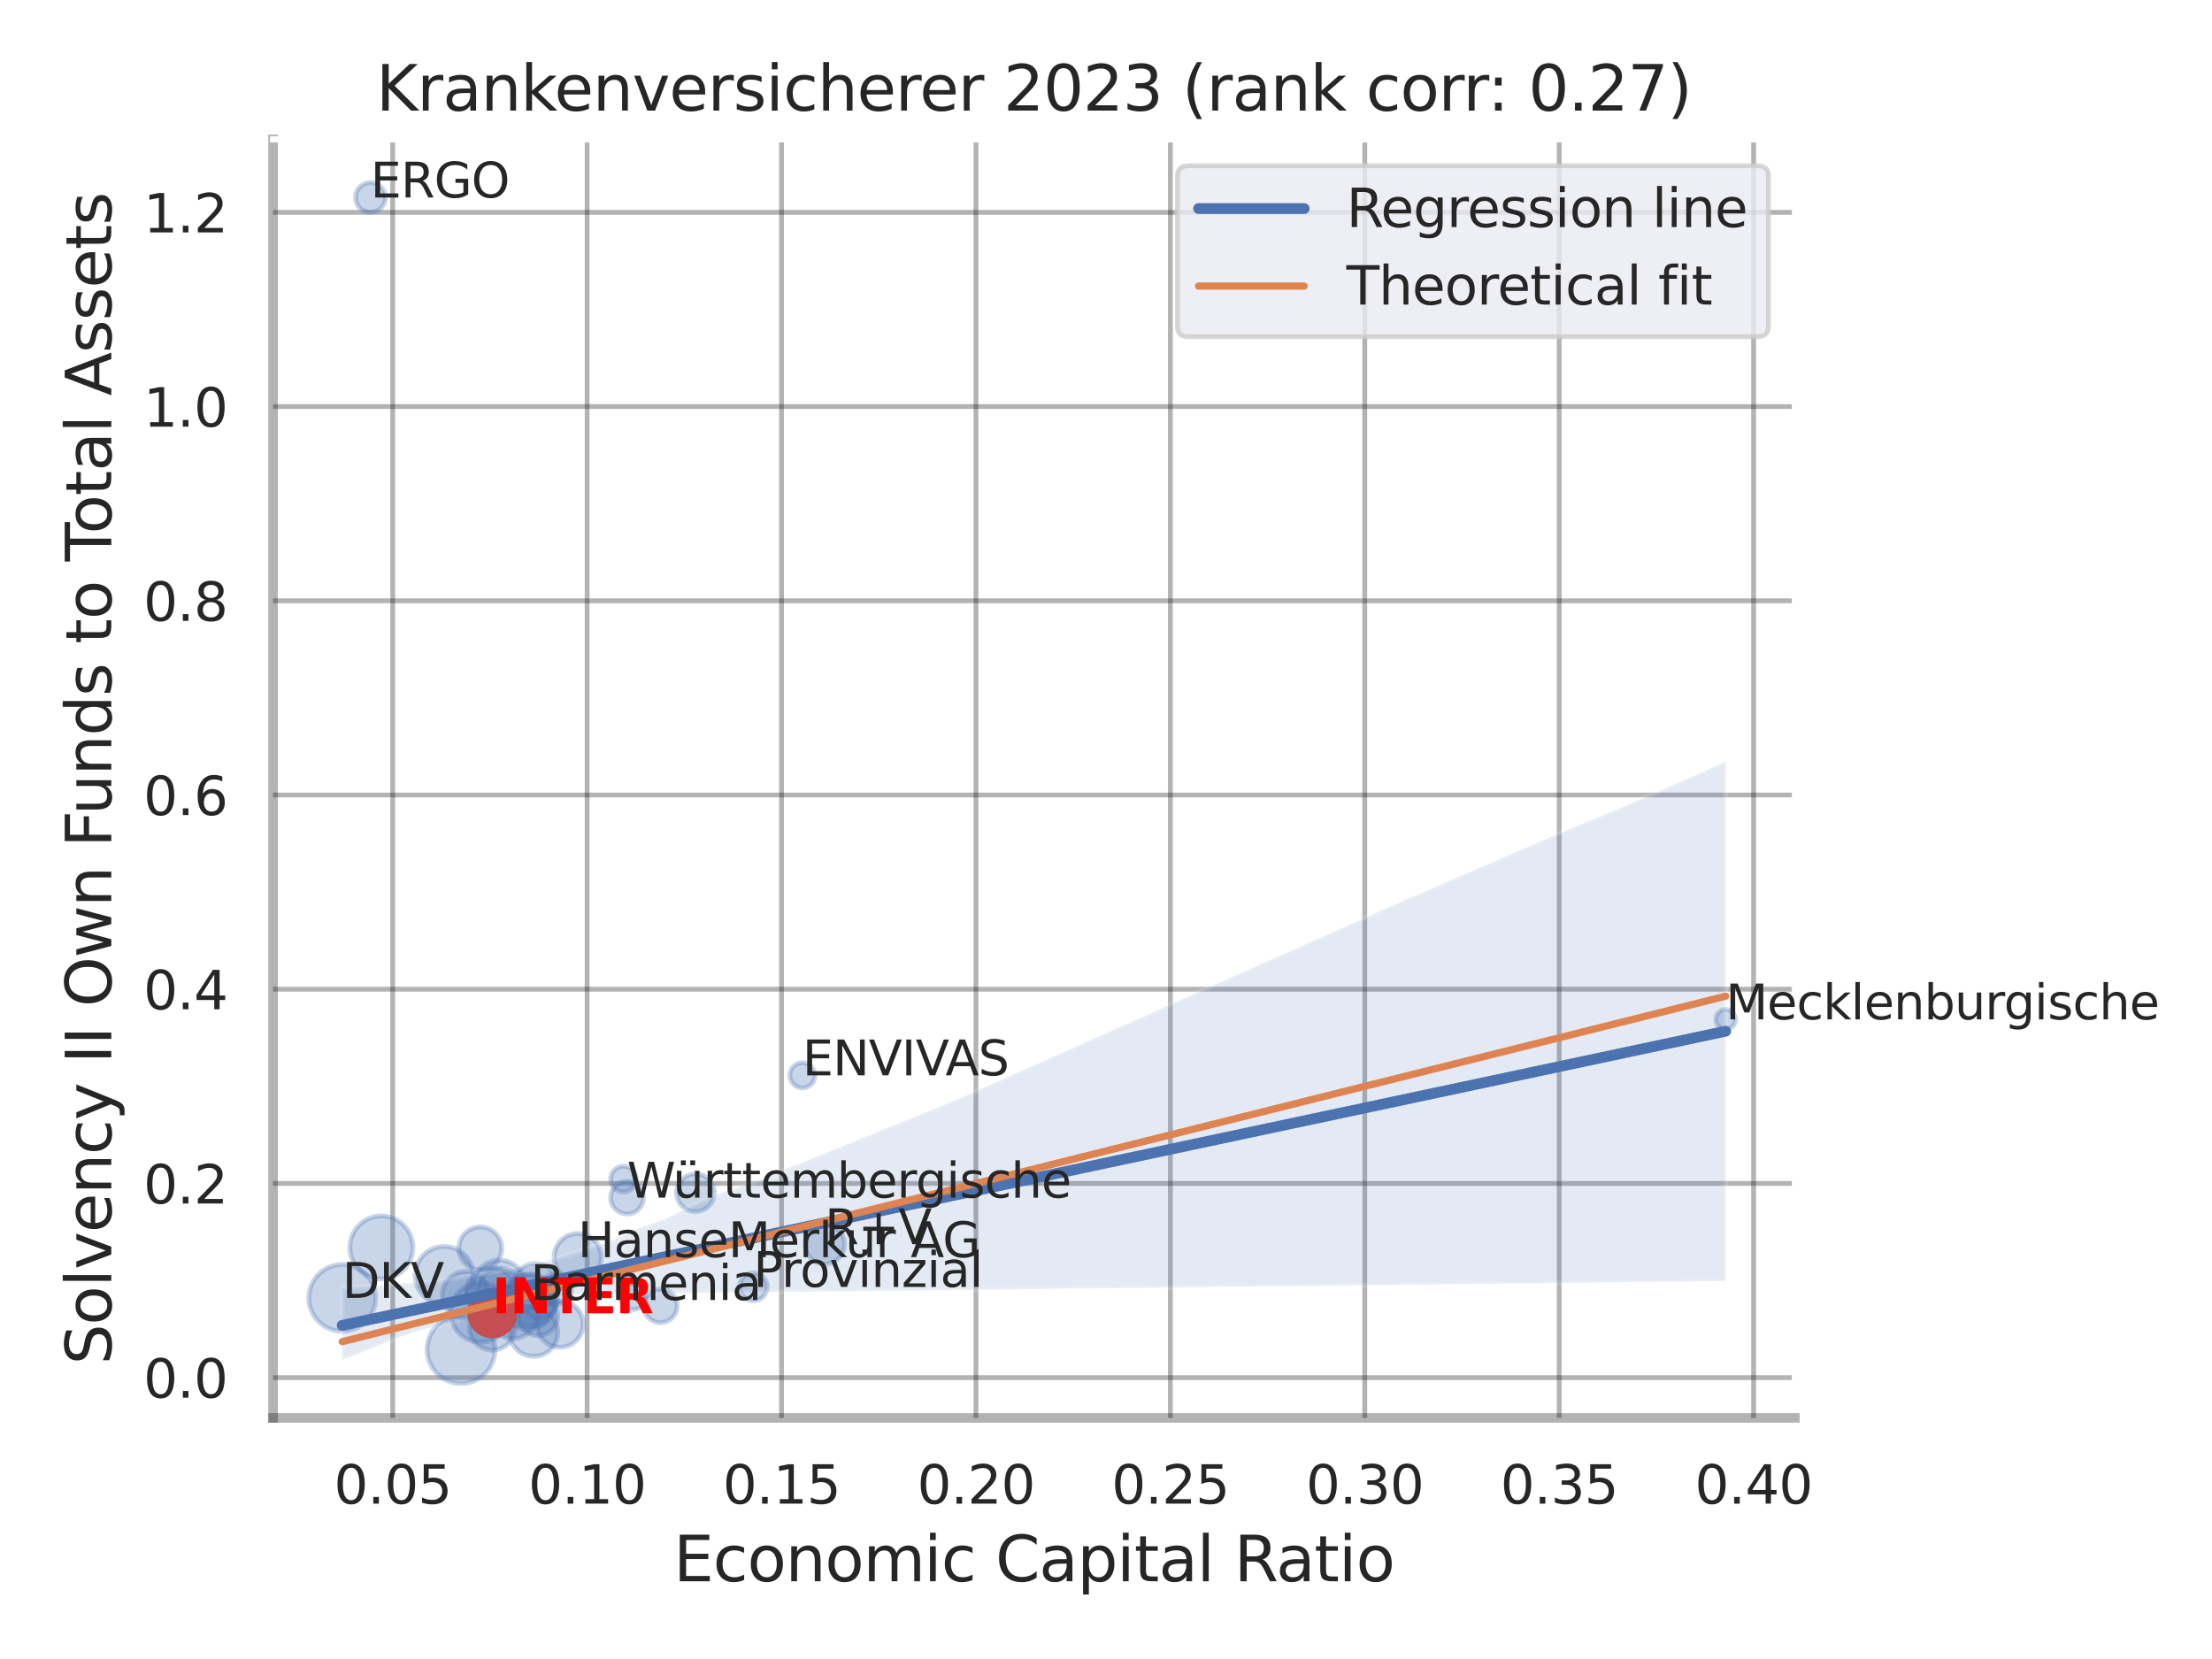 <?xml version="1.0" encoding="utf-8" standalone="no"?>
<!DOCTYPE svg PUBLIC "-//W3C//DTD SVG 1.1//EN"
  "http://www.w3.org/Graphics/SVG/1.1/DTD/svg11.dtd">
<svg xmlns:xlink="http://www.w3.org/1999/xlink" width="460.8pt" height="345.6pt" viewBox="0 0 460.8 345.6" xmlns="http://www.w3.org/2000/svg" version="1.1">
 <defs>
  <style type="text/css">*{stroke-linejoin: round; stroke-linecap: butt}</style>
 </defs>
 <g id="figure_1">
  <g id="patch_1">
   <path d="M 0 345.6 
L 460.8 345.6 
L 460.8 0 
L 0 0 
z
" style="fill: #ffffff"/>
  </g>
  <g id="axes_1">
   <g id="patch_2">
    <path d="M 56.88 295.38 
L 373.893 295.38 
L 373.893 29.04 
L 56.88 29.04 
z
" style="fill: #ffffff"/>
   </g>
   <g id="matplotlib.axis_1">
    <g id="xtick_1">
     <g id="line2d_1">
      <path d="M 81.81 295.38 
L 81.81 29.04 
" clip-path="url(#padc888a08d)" style="fill: none; stroke: #000000; stroke-opacity: 0.3; stroke-linecap: round"/>
     </g>
     <g id="text_1">
      <!-- 0.05 -->
      <g style="fill: #262626" transform="translate(69.564 313.238) scale(0.11 -0.11)">
       <defs>
        <path id="DejaVuSans-30" d="M 2034 4250 
Q 1547 4250 1301 3770 
Q 1056 3291 1056 2328 
Q 1056 1369 1301 889 
Q 1547 409 2034 409 
Q 2525 409 2770 889 
Q 3016 1369 3016 2328 
Q 3016 3291 2770 3770 
Q 2525 4250 2034 4250 
z
M 2034 4750 
Q 2819 4750 3233 4129 
Q 3647 3509 3647 2328 
Q 3647 1150 3233 529 
Q 2819 -91 2034 -91 
Q 1250 -91 836 529 
Q 422 1150 422 2328 
Q 422 3509 836 4129 
Q 1250 4750 2034 4750 
z
" transform="scale(0.016)"/>
        <path id="DejaVuSans-2e" d="M 684 794 
L 1344 794 
L 1344 0 
L 684 0 
L 684 794 
z
" transform="scale(0.016)"/>
        <path id="DejaVuSans-35" d="M 691 4666 
L 3169 4666 
L 3169 4134 
L 1269 4134 
L 1269 2991 
Q 1406 3038 1543 3061 
Q 1681 3084 1819 3084 
Q 2600 3084 3056 2656 
Q 3513 2228 3513 1497 
Q 3513 744 3044 326 
Q 2575 -91 1722 -91 
Q 1428 -91 1123 -41 
Q 819 9 494 109 
L 494 744 
Q 775 591 1075 516 
Q 1375 441 1709 441 
Q 2250 441 2565 725 
Q 2881 1009 2881 1497 
Q 2881 1984 2565 2268 
Q 2250 2553 1709 2553 
Q 1456 2553 1204 2497 
Q 953 2441 691 2322 
L 691 4666 
z
" transform="scale(0.016)"/>
       </defs>
       <use xlink:href="#DejaVuSans-30"/>
       <use xlink:href="#DejaVuSans-2e" x="63.623"/>
       <use xlink:href="#DejaVuSans-30" x="95.41"/>
       <use xlink:href="#DejaVuSans-35" x="159.033"/>
      </g>
     </g>
    </g>
    <g id="xtick_2">
     <g id="line2d_2">
      <path d="M 122.309 295.38 
L 122.309 29.04 
" clip-path="url(#padc888a08d)" style="fill: none; stroke: #000000; stroke-opacity: 0.3; stroke-linecap: round"/>
     </g>
     <g id="text_2">
      <!-- 0.10 -->
      <g style="fill: #262626" transform="translate(110.063 313.238) scale(0.11 -0.11)">
       <defs>
        <path id="DejaVuSans-31" d="M 794 531 
L 1825 531 
L 1825 4091 
L 703 3866 
L 703 4441 
L 1819 4666 
L 2450 4666 
L 2450 531 
L 3481 531 
L 3481 0 
L 794 0 
L 794 531 
z
" transform="scale(0.016)"/>
       </defs>
       <use xlink:href="#DejaVuSans-30"/>
       <use xlink:href="#DejaVuSans-2e" x="63.623"/>
       <use xlink:href="#DejaVuSans-31" x="95.41"/>
       <use xlink:href="#DejaVuSans-30" x="159.033"/>
      </g>
     </g>
    </g>
    <g id="xtick_3">
     <g id="line2d_3">
      <path d="M 162.808 295.38 
L 162.808 29.04 
" clip-path="url(#padc888a08d)" style="fill: none; stroke: #000000; stroke-opacity: 0.3; stroke-linecap: round"/>
     </g>
     <g id="text_3">
      <!-- 0.15 -->
      <g style="fill: #262626" transform="translate(150.562 313.238) scale(0.11 -0.11)">
       <use xlink:href="#DejaVuSans-30"/>
       <use xlink:href="#DejaVuSans-2e" x="63.623"/>
       <use xlink:href="#DejaVuSans-31" x="95.41"/>
       <use xlink:href="#DejaVuSans-35" x="159.033"/>
      </g>
     </g>
    </g>
    <g id="xtick_4">
     <g id="line2d_4">
      <path d="M 203.308 295.38 
L 203.308 29.04 
" clip-path="url(#padc888a08d)" style="fill: none; stroke: #000000; stroke-opacity: 0.3; stroke-linecap: round"/>
     </g>
     <g id="text_4">
      <!-- 0.20 -->
      <g style="fill: #262626" transform="translate(191.062 313.238) scale(0.11 -0.11)">
       <defs>
        <path id="DejaVuSans-32" d="M 1228 531 
L 3431 531 
L 3431 0 
L 469 0 
L 469 531 
Q 828 903 1448 1529 
Q 2069 2156 2228 2338 
Q 2531 2678 2651 2914 
Q 2772 3150 2772 3378 
Q 2772 3750 2511 3984 
Q 2250 4219 1831 4219 
Q 1534 4219 1204 4116 
Q 875 4013 500 3803 
L 500 4441 
Q 881 4594 1212 4672 
Q 1544 4750 1819 4750 
Q 2544 4750 2975 4387 
Q 3406 4025 3406 3419 
Q 3406 3131 3298 2873 
Q 3191 2616 2906 2266 
Q 2828 2175 2409 1742 
Q 1991 1309 1228 531 
z
" transform="scale(0.016)"/>
       </defs>
       <use xlink:href="#DejaVuSans-30"/>
       <use xlink:href="#DejaVuSans-2e" x="63.623"/>
       <use xlink:href="#DejaVuSans-32" x="95.41"/>
       <use xlink:href="#DejaVuSans-30" x="159.033"/>
      </g>
     </g>
    </g>
    <g id="xtick_5">
     <g id="line2d_5">
      <path d="M 243.807 295.38 
L 243.807 29.04 
" clip-path="url(#padc888a08d)" style="fill: none; stroke: #000000; stroke-opacity: 0.3; stroke-linecap: round"/>
     </g>
     <g id="text_5">
      <!-- 0.25 -->
      <g style="fill: #262626" transform="translate(231.561 313.238) scale(0.11 -0.11)">
       <use xlink:href="#DejaVuSans-30"/>
       <use xlink:href="#DejaVuSans-2e" x="63.623"/>
       <use xlink:href="#DejaVuSans-32" x="95.41"/>
       <use xlink:href="#DejaVuSans-35" x="159.033"/>
      </g>
     </g>
    </g>
    <g id="xtick_6">
     <g id="line2d_6">
      <path d="M 284.306 295.38 
L 284.306 29.04 
" clip-path="url(#padc888a08d)" style="fill: none; stroke: #000000; stroke-opacity: 0.3; stroke-linecap: round"/>
     </g>
     <g id="text_6">
      <!-- 0.30 -->
      <g style="fill: #262626" transform="translate(272.06 313.238) scale(0.11 -0.11)">
       <defs>
        <path id="DejaVuSans-33" d="M 2597 2516 
Q 3050 2419 3304 2112 
Q 3559 1806 3559 1356 
Q 3559 666 3084 287 
Q 2609 -91 1734 -91 
Q 1441 -91 1130 -33 
Q 819 25 488 141 
L 488 750 
Q 750 597 1062 519 
Q 1375 441 1716 441 
Q 2309 441 2620 675 
Q 2931 909 2931 1356 
Q 2931 1769 2642 2001 
Q 2353 2234 1838 2234 
L 1294 2234 
L 1294 2753 
L 1863 2753 
Q 2328 2753 2575 2939 
Q 2822 3125 2822 3475 
Q 2822 3834 2567 4026 
Q 2313 4219 1838 4219 
Q 1578 4219 1281 4162 
Q 984 4106 628 3988 
L 628 4550 
Q 988 4650 1302 4700 
Q 1616 4750 1894 4750 
Q 2613 4750 3031 4423 
Q 3450 4097 3450 3541 
Q 3450 3153 3228 2886 
Q 3006 2619 2597 2516 
z
" transform="scale(0.016)"/>
       </defs>
       <use xlink:href="#DejaVuSans-30"/>
       <use xlink:href="#DejaVuSans-2e" x="63.623"/>
       <use xlink:href="#DejaVuSans-33" x="95.41"/>
       <use xlink:href="#DejaVuSans-30" x="159.033"/>
      </g>
     </g>
    </g>
    <g id="xtick_7">
     <g id="line2d_7">
      <path d="M 324.806 295.38 
L 324.806 29.04 
" clip-path="url(#padc888a08d)" style="fill: none; stroke: #000000; stroke-opacity: 0.3; stroke-linecap: round"/>
     </g>
     <g id="text_7">
      <!-- 0.35 -->
      <g style="fill: #262626" transform="translate(312.56 313.238) scale(0.11 -0.11)">
       <use xlink:href="#DejaVuSans-30"/>
       <use xlink:href="#DejaVuSans-2e" x="63.623"/>
       <use xlink:href="#DejaVuSans-33" x="95.41"/>
       <use xlink:href="#DejaVuSans-35" x="159.033"/>
      </g>
     </g>
    </g>
    <g id="xtick_8">
     <g id="line2d_8">
      <path d="M 365.305 295.38 
L 365.305 29.04 
" clip-path="url(#padc888a08d)" style="fill: none; stroke: #000000; stroke-opacity: 0.3; stroke-linecap: round"/>
     </g>
     <g id="text_8">
      <!-- 0.40 -->
      <g style="fill: #262626" transform="translate(353.059 313.238) scale(0.11 -0.11)">
       <defs>
        <path id="DejaVuSans-34" d="M 2419 4116 
L 825 1625 
L 2419 1625 
L 2419 4116 
z
M 2253 4666 
L 3047 4666 
L 3047 1625 
L 3713 1625 
L 3713 1100 
L 3047 1100 
L 3047 0 
L 2419 0 
L 2419 1100 
L 313 1100 
L 313 1709 
L 2253 4666 
z
" transform="scale(0.016)"/>
       </defs>
       <use xlink:href="#DejaVuSans-30"/>
       <use xlink:href="#DejaVuSans-2e" x="63.623"/>
       <use xlink:href="#DejaVuSans-34" x="95.41"/>
       <use xlink:href="#DejaVuSans-30" x="159.033"/>
      </g>
     </g>
    </g>
    <g id="text_9">
     <!-- Economic Capital Ratio -->
     <g style="fill: #262626" transform="translate(140.312 329.404) scale(0.13 -0.13)">
      <defs>
       <path id="DejaVuSans-45" d="M 628 4666 
L 3578 4666 
L 3578 4134 
L 1259 4134 
L 1259 2753 
L 3481 2753 
L 3481 2222 
L 1259 2222 
L 1259 531 
L 3634 531 
L 3634 0 
L 628 0 
L 628 4666 
z
" transform="scale(0.016)"/>
       <path id="DejaVuSans-63" d="M 3122 3366 
L 3122 2828 
Q 2878 2963 2633 3030 
Q 2388 3097 2138 3097 
Q 1578 3097 1268 2742 
Q 959 2388 959 1747 
Q 959 1106 1268 751 
Q 1578 397 2138 397 
Q 2388 397 2633 464 
Q 2878 531 3122 666 
L 3122 134 
Q 2881 22 2623 -34 
Q 2366 -91 2075 -91 
Q 1284 -91 818 406 
Q 353 903 353 1747 
Q 353 2603 823 3093 
Q 1294 3584 2113 3584 
Q 2378 3584 2631 3529 
Q 2884 3475 3122 3366 
z
" transform="scale(0.016)"/>
       <path id="DejaVuSans-6f" d="M 1959 3097 
Q 1497 3097 1228 2736 
Q 959 2375 959 1747 
Q 959 1119 1226 758 
Q 1494 397 1959 397 
Q 2419 397 2687 759 
Q 2956 1122 2956 1747 
Q 2956 2369 2687 2733 
Q 2419 3097 1959 3097 
z
M 1959 3584 
Q 2709 3584 3137 3096 
Q 3566 2609 3566 1747 
Q 3566 888 3137 398 
Q 2709 -91 1959 -91 
Q 1206 -91 779 398 
Q 353 888 353 1747 
Q 353 2609 779 3096 
Q 1206 3584 1959 3584 
z
" transform="scale(0.016)"/>
       <path id="DejaVuSans-6e" d="M 3513 2113 
L 3513 0 
L 2938 0 
L 2938 2094 
Q 2938 2591 2744 2837 
Q 2550 3084 2163 3084 
Q 1697 3084 1428 2787 
Q 1159 2491 1159 1978 
L 1159 0 
L 581 0 
L 581 3500 
L 1159 3500 
L 1159 2956 
Q 1366 3272 1645 3428 
Q 1925 3584 2291 3584 
Q 2894 3584 3203 3211 
Q 3513 2838 3513 2113 
z
" transform="scale(0.016)"/>
       <path id="DejaVuSans-6d" d="M 3328 2828 
Q 3544 3216 3844 3400 
Q 4144 3584 4550 3584 
Q 5097 3584 5394 3201 
Q 5691 2819 5691 2113 
L 5691 0 
L 5113 0 
L 5113 2094 
Q 5113 2597 4934 2840 
Q 4756 3084 4391 3084 
Q 3944 3084 3684 2787 
Q 3425 2491 3425 1978 
L 3425 0 
L 2847 0 
L 2847 2094 
Q 2847 2600 2669 2842 
Q 2491 3084 2119 3084 
Q 1678 3084 1418 2786 
Q 1159 2488 1159 1978 
L 1159 0 
L 581 0 
L 581 3500 
L 1159 3500 
L 1159 2956 
Q 1356 3278 1631 3431 
Q 1906 3584 2284 3584 
Q 2666 3584 2933 3390 
Q 3200 3197 3328 2828 
z
" transform="scale(0.016)"/>
       <path id="DejaVuSans-69" d="M 603 3500 
L 1178 3500 
L 1178 0 
L 603 0 
L 603 3500 
z
M 603 4863 
L 1178 4863 
L 1178 4134 
L 603 4134 
L 603 4863 
z
" transform="scale(0.016)"/>
       <path id="DejaVuSans-20" transform="scale(0.016)"/>
       <path id="DejaVuSans-43" d="M 4122 4306 
L 4122 3641 
Q 3803 3938 3442 4084 
Q 3081 4231 2675 4231 
Q 1875 4231 1450 3742 
Q 1025 3253 1025 2328 
Q 1025 1406 1450 917 
Q 1875 428 2675 428 
Q 3081 428 3442 575 
Q 3803 722 4122 1019 
L 4122 359 
Q 3791 134 3420 21 
Q 3050 -91 2638 -91 
Q 1578 -91 968 557 
Q 359 1206 359 2328 
Q 359 3453 968 4101 
Q 1578 4750 2638 4750 
Q 3056 4750 3426 4639 
Q 3797 4528 4122 4306 
z
" transform="scale(0.016)"/>
       <path id="DejaVuSans-61" d="M 2194 1759 
Q 1497 1759 1228 1600 
Q 959 1441 959 1056 
Q 959 750 1161 570 
Q 1363 391 1709 391 
Q 2188 391 2477 730 
Q 2766 1069 2766 1631 
L 2766 1759 
L 2194 1759 
z
M 3341 1997 
L 3341 0 
L 2766 0 
L 2766 531 
Q 2569 213 2275 61 
Q 1981 -91 1556 -91 
Q 1019 -91 701 211 
Q 384 513 384 1019 
Q 384 1609 779 1909 
Q 1175 2209 1959 2209 
L 2766 2209 
L 2766 2266 
Q 2766 2663 2505 2880 
Q 2244 3097 1772 3097 
Q 1472 3097 1187 3025 
Q 903 2953 641 2809 
L 641 3341 
Q 956 3463 1253 3523 
Q 1550 3584 1831 3584 
Q 2591 3584 2966 3190 
Q 3341 2797 3341 1997 
z
" transform="scale(0.016)"/>
       <path id="DejaVuSans-70" d="M 1159 525 
L 1159 -1331 
L 581 -1331 
L 581 3500 
L 1159 3500 
L 1159 2969 
Q 1341 3281 1617 3432 
Q 1894 3584 2278 3584 
Q 2916 3584 3314 3078 
Q 3713 2572 3713 1747 
Q 3713 922 3314 415 
Q 2916 -91 2278 -91 
Q 1894 -91 1617 61 
Q 1341 213 1159 525 
z
M 3116 1747 
Q 3116 2381 2855 2742 
Q 2594 3103 2138 3103 
Q 1681 3103 1420 2742 
Q 1159 2381 1159 1747 
Q 1159 1113 1420 752 
Q 1681 391 2138 391 
Q 2594 391 2855 752 
Q 3116 1113 3116 1747 
z
" transform="scale(0.016)"/>
       <path id="DejaVuSans-74" d="M 1172 4494 
L 1172 3500 
L 2356 3500 
L 2356 3053 
L 1172 3053 
L 1172 1153 
Q 1172 725 1289 603 
Q 1406 481 1766 481 
L 2356 481 
L 2356 0 
L 1766 0 
Q 1100 0 847 248 
Q 594 497 594 1153 
L 594 3053 
L 172 3053 
L 172 3500 
L 594 3500 
L 594 4494 
L 1172 4494 
z
" transform="scale(0.016)"/>
       <path id="DejaVuSans-6c" d="M 603 4863 
L 1178 4863 
L 1178 0 
L 603 0 
L 603 4863 
z
" transform="scale(0.016)"/>
       <path id="DejaVuSans-52" d="M 2841 2188 
Q 3044 2119 3236 1894 
Q 3428 1669 3622 1275 
L 4263 0 
L 3584 0 
L 2988 1197 
Q 2756 1666 2539 1819 
Q 2322 1972 1947 1972 
L 1259 1972 
L 1259 0 
L 628 0 
L 628 4666 
L 2053 4666 
Q 2853 4666 3247 4331 
Q 3641 3997 3641 3322 
Q 3641 2881 3436 2590 
Q 3231 2300 2841 2188 
z
M 1259 4147 
L 1259 2491 
L 2053 2491 
Q 2509 2491 2742 2702 
Q 2975 2913 2975 3322 
Q 2975 3731 2742 3939 
Q 2509 4147 2053 4147 
L 1259 4147 
z
" transform="scale(0.016)"/>
      </defs>
      <use xlink:href="#DejaVuSans-45"/>
      <use xlink:href="#DejaVuSans-63" x="63.184"/>
      <use xlink:href="#DejaVuSans-6f" x="118.164"/>
      <use xlink:href="#DejaVuSans-6e" x="179.346"/>
      <use xlink:href="#DejaVuSans-6f" x="242.725"/>
      <use xlink:href="#DejaVuSans-6d" x="303.906"/>
      <use xlink:href="#DejaVuSans-69" x="401.318"/>
      <use xlink:href="#DejaVuSans-63" x="429.102"/>
      <use xlink:href="#DejaVuSans-20" x="484.082"/>
      <use xlink:href="#DejaVuSans-43" x="515.869"/>
      <use xlink:href="#DejaVuSans-61" x="585.693"/>
      <use xlink:href="#DejaVuSans-70" x="646.973"/>
      <use xlink:href="#DejaVuSans-69" x="710.449"/>
      <use xlink:href="#DejaVuSans-74" x="738.232"/>
      <use xlink:href="#DejaVuSans-61" x="777.441"/>
      <use xlink:href="#DejaVuSans-6c" x="838.721"/>
      <use xlink:href="#DejaVuSans-20" x="866.504"/>
      <use xlink:href="#DejaVuSans-52" x="898.291"/>
      <use xlink:href="#DejaVuSans-61" x="965.523"/>
      <use xlink:href="#DejaVuSans-74" x="1026.803"/>
      <use xlink:href="#DejaVuSans-69" x="1066.012"/>
      <use xlink:href="#DejaVuSans-6f" x="1093.795"/>
     </g>
    </g>
   </g>
   <g id="matplotlib.axis_2">
    <g id="ytick_1">
     <g id="line2d_9">
      <path d="M 56.88 286.985 
L 373.893 286.985 
" clip-path="url(#padc888a08d)" style="fill: none; stroke: #000000; stroke-opacity: 0.3; stroke-linecap: round"/>
     </g>
     <g id="text_10">
      <!-- 0.0 -->
      <g style="fill: #262626" transform="translate(29.887 291.164) scale(0.11 -0.11)">
       <use xlink:href="#DejaVuSans-30"/>
       <use xlink:href="#DejaVuSans-2e" x="63.623"/>
       <use xlink:href="#DejaVuSans-30" x="95.41"/>
      </g>
     </g>
    </g>
    <g id="ytick_2">
     <g id="line2d_10">
      <path d="M 56.88 246.527 
L 373.893 246.527 
" clip-path="url(#padc888a08d)" style="fill: none; stroke: #000000; stroke-opacity: 0.3; stroke-linecap: round"/>
     </g>
     <g id="text_11">
      <!-- 0.2 -->
      <g style="fill: #262626" transform="translate(29.887 250.706) scale(0.11 -0.11)">
       <use xlink:href="#DejaVuSans-30"/>
       <use xlink:href="#DejaVuSans-2e" x="63.623"/>
       <use xlink:href="#DejaVuSans-32" x="95.41"/>
      </g>
     </g>
    </g>
    <g id="ytick_3">
     <g id="line2d_11">
      <path d="M 56.88 206.069 
L 373.893 206.069 
" clip-path="url(#padc888a08d)" style="fill: none; stroke: #000000; stroke-opacity: 0.3; stroke-linecap: round"/>
     </g>
     <g id="text_12">
      <!-- 0.4 -->
      <g style="fill: #262626" transform="translate(29.887 210.249) scale(0.11 -0.11)">
       <use xlink:href="#DejaVuSans-30"/>
       <use xlink:href="#DejaVuSans-2e" x="63.623"/>
       <use xlink:href="#DejaVuSans-34" x="95.41"/>
      </g>
     </g>
    </g>
    <g id="ytick_4">
     <g id="line2d_12">
      <path d="M 56.88 165.611 
L 373.893 165.611 
" clip-path="url(#padc888a08d)" style="fill: none; stroke: #000000; stroke-opacity: 0.3; stroke-linecap: round"/>
     </g>
     <g id="text_13">
      <!-- 0.6 -->
      <g style="fill: #262626" transform="translate(29.887 169.791) scale(0.11 -0.11)">
       <defs>
        <path id="DejaVuSans-36" d="M 2113 2584 
Q 1688 2584 1439 2293 
Q 1191 2003 1191 1497 
Q 1191 994 1439 701 
Q 1688 409 2113 409 
Q 2538 409 2786 701 
Q 3034 994 3034 1497 
Q 3034 2003 2786 2293 
Q 2538 2584 2113 2584 
z
M 3366 4563 
L 3366 3988 
Q 3128 4100 2886 4159 
Q 2644 4219 2406 4219 
Q 1781 4219 1451 3797 
Q 1122 3375 1075 2522 
Q 1259 2794 1537 2939 
Q 1816 3084 2150 3084 
Q 2853 3084 3261 2657 
Q 3669 2231 3669 1497 
Q 3669 778 3244 343 
Q 2819 -91 2113 -91 
Q 1303 -91 875 529 
Q 447 1150 447 2328 
Q 447 3434 972 4092 
Q 1497 4750 2381 4750 
Q 2619 4750 2861 4703 
Q 3103 4656 3366 4563 
z
" transform="scale(0.016)"/>
       </defs>
       <use xlink:href="#DejaVuSans-30"/>
       <use xlink:href="#DejaVuSans-2e" x="63.623"/>
       <use xlink:href="#DejaVuSans-36" x="95.41"/>
      </g>
     </g>
    </g>
    <g id="ytick_5">
     <g id="line2d_13">
      <path d="M 56.88 125.154 
L 373.893 125.154 
" clip-path="url(#padc888a08d)" style="fill: none; stroke: #000000; stroke-opacity: 0.3; stroke-linecap: round"/>
     </g>
     <g id="text_14">
      <!-- 0.8 -->
      <g style="fill: #262626" transform="translate(29.887 129.333) scale(0.11 -0.11)">
       <defs>
        <path id="DejaVuSans-38" d="M 2034 2216 
Q 1584 2216 1326 1975 
Q 1069 1734 1069 1313 
Q 1069 891 1326 650 
Q 1584 409 2034 409 
Q 2484 409 2743 651 
Q 3003 894 3003 1313 
Q 3003 1734 2745 1975 
Q 2488 2216 2034 2216 
z
M 1403 2484 
Q 997 2584 770 2862 
Q 544 3141 544 3541 
Q 544 4100 942 4425 
Q 1341 4750 2034 4750 
Q 2731 4750 3128 4425 
Q 3525 4100 3525 3541 
Q 3525 3141 3298 2862 
Q 3072 2584 2669 2484 
Q 3125 2378 3379 2068 
Q 3634 1759 3634 1313 
Q 3634 634 3220 271 
Q 2806 -91 2034 -91 
Q 1263 -91 848 271 
Q 434 634 434 1313 
Q 434 1759 690 2068 
Q 947 2378 1403 2484 
z
M 1172 3481 
Q 1172 3119 1398 2916 
Q 1625 2713 2034 2713 
Q 2441 2713 2670 2916 
Q 2900 3119 2900 3481 
Q 2900 3844 2670 4047 
Q 2441 4250 2034 4250 
Q 1625 4250 1398 4047 
Q 1172 3844 1172 3481 
z
" transform="scale(0.016)"/>
       </defs>
       <use xlink:href="#DejaVuSans-30"/>
       <use xlink:href="#DejaVuSans-2e" x="63.623"/>
       <use xlink:href="#DejaVuSans-38" x="95.41"/>
      </g>
     </g>
    </g>
    <g id="ytick_6">
     <g id="line2d_14">
      <path d="M 56.88 84.696 
L 373.893 84.696 
" clip-path="url(#padc888a08d)" style="fill: none; stroke: #000000; stroke-opacity: 0.3; stroke-linecap: round"/>
     </g>
     <g id="text_15">
      <!-- 1.0 -->
      <g style="fill: #262626" transform="translate(29.887 88.875) scale(0.11 -0.11)">
       <use xlink:href="#DejaVuSans-31"/>
       <use xlink:href="#DejaVuSans-2e" x="63.623"/>
       <use xlink:href="#DejaVuSans-30" x="95.41"/>
      </g>
     </g>
    </g>
    <g id="ytick_7">
     <g id="line2d_15">
      <path d="M 56.88 44.238 
L 373.893 44.238 
" clip-path="url(#padc888a08d)" style="fill: none; stroke: #000000; stroke-opacity: 0.3; stroke-linecap: round"/>
     </g>
     <g id="text_16">
      <!-- 1.2 -->
      <g style="fill: #262626" transform="translate(29.887 48.417) scale(0.11 -0.11)">
       <use xlink:href="#DejaVuSans-31"/>
       <use xlink:href="#DejaVuSans-2e" x="63.623"/>
       <use xlink:href="#DejaVuSans-32" x="95.41"/>
      </g>
     </g>
    </g>
    <g id="text_17">
     <!-- Solvency II Own Funds to Total Assets -->
     <g style="fill: #262626" transform="translate(23.183 284.278) rotate(-90) scale(0.13 -0.13)">
      <defs>
       <path id="DejaVuSans-53" d="M 3425 4513 
L 3425 3897 
Q 3066 4069 2747 4153 
Q 2428 4238 2131 4238 
Q 1616 4238 1336 4038 
Q 1056 3838 1056 3469 
Q 1056 3159 1242 3001 
Q 1428 2844 1947 2747 
L 2328 2669 
Q 3034 2534 3370 2195 
Q 3706 1856 3706 1288 
Q 3706 609 3251 259 
Q 2797 -91 1919 -91 
Q 1588 -91 1214 -16 
Q 841 59 441 206 
L 441 856 
Q 825 641 1194 531 
Q 1563 422 1919 422 
Q 2459 422 2753 634 
Q 3047 847 3047 1241 
Q 3047 1584 2836 1778 
Q 2625 1972 2144 2069 
L 1759 2144 
Q 1053 2284 737 2584 
Q 422 2884 422 3419 
Q 422 4038 858 4394 
Q 1294 4750 2059 4750 
Q 2388 4750 2728 4690 
Q 3069 4631 3425 4513 
z
" transform="scale(0.016)"/>
       <path id="DejaVuSans-76" d="M 191 3500 
L 800 3500 
L 1894 563 
L 2988 3500 
L 3597 3500 
L 2284 0 
L 1503 0 
L 191 3500 
z
" transform="scale(0.016)"/>
       <path id="DejaVuSans-65" d="M 3597 1894 
L 3597 1613 
L 953 1613 
Q 991 1019 1311 708 
Q 1631 397 2203 397 
Q 2534 397 2845 478 
Q 3156 559 3463 722 
L 3463 178 
Q 3153 47 2828 -22 
Q 2503 -91 2169 -91 
Q 1331 -91 842 396 
Q 353 884 353 1716 
Q 353 2575 817 3079 
Q 1281 3584 2069 3584 
Q 2775 3584 3186 3129 
Q 3597 2675 3597 1894 
z
M 3022 2063 
Q 3016 2534 2758 2815 
Q 2500 3097 2075 3097 
Q 1594 3097 1305 2825 
Q 1016 2553 972 2059 
L 3022 2063 
z
" transform="scale(0.016)"/>
       <path id="DejaVuSans-79" d="M 2059 -325 
Q 1816 -950 1584 -1140 
Q 1353 -1331 966 -1331 
L 506 -1331 
L 506 -850 
L 844 -850 
Q 1081 -850 1212 -737 
Q 1344 -625 1503 -206 
L 1606 56 
L 191 3500 
L 800 3500 
L 1894 763 
L 2988 3500 
L 3597 3500 
L 2059 -325 
z
" transform="scale(0.016)"/>
       <path id="DejaVuSans-49" d="M 628 4666 
L 1259 4666 
L 1259 0 
L 628 0 
L 628 4666 
z
" transform="scale(0.016)"/>
       <path id="DejaVuSans-4f" d="M 2522 4238 
Q 1834 4238 1429 3725 
Q 1025 3213 1025 2328 
Q 1025 1447 1429 934 
Q 1834 422 2522 422 
Q 3209 422 3611 934 
Q 4013 1447 4013 2328 
Q 4013 3213 3611 3725 
Q 3209 4238 2522 4238 
z
M 2522 4750 
Q 3503 4750 4090 4092 
Q 4678 3434 4678 2328 
Q 4678 1225 4090 567 
Q 3503 -91 2522 -91 
Q 1538 -91 948 565 
Q 359 1222 359 2328 
Q 359 3434 948 4092 
Q 1538 4750 2522 4750 
z
" transform="scale(0.016)"/>
       <path id="DejaVuSans-77" d="M 269 3500 
L 844 3500 
L 1563 769 
L 2278 3500 
L 2956 3500 
L 3675 769 
L 4391 3500 
L 4966 3500 
L 4050 0 
L 3372 0 
L 2619 2869 
L 1863 0 
L 1184 0 
L 269 3500 
z
" transform="scale(0.016)"/>
       <path id="DejaVuSans-46" d="M 628 4666 
L 3309 4666 
L 3309 4134 
L 1259 4134 
L 1259 2759 
L 3109 2759 
L 3109 2228 
L 1259 2228 
L 1259 0 
L 628 0 
L 628 4666 
z
" transform="scale(0.016)"/>
       <path id="DejaVuSans-75" d="M 544 1381 
L 544 3500 
L 1119 3500 
L 1119 1403 
Q 1119 906 1312 657 
Q 1506 409 1894 409 
Q 2359 409 2629 706 
Q 2900 1003 2900 1516 
L 2900 3500 
L 3475 3500 
L 3475 0 
L 2900 0 
L 2900 538 
Q 2691 219 2414 64 
Q 2138 -91 1772 -91 
Q 1169 -91 856 284 
Q 544 659 544 1381 
z
M 1991 3584 
L 1991 3584 
z
" transform="scale(0.016)"/>
       <path id="DejaVuSans-64" d="M 2906 2969 
L 2906 4863 
L 3481 4863 
L 3481 0 
L 2906 0 
L 2906 525 
Q 2725 213 2448 61 
Q 2172 -91 1784 -91 
Q 1150 -91 751 415 
Q 353 922 353 1747 
Q 353 2572 751 3078 
Q 1150 3584 1784 3584 
Q 2172 3584 2448 3432 
Q 2725 3281 2906 2969 
z
M 947 1747 
Q 947 1113 1208 752 
Q 1469 391 1925 391 
Q 2381 391 2643 752 
Q 2906 1113 2906 1747 
Q 2906 2381 2643 2742 
Q 2381 3103 1925 3103 
Q 1469 3103 1208 2742 
Q 947 2381 947 1747 
z
" transform="scale(0.016)"/>
       <path id="DejaVuSans-73" d="M 2834 3397 
L 2834 2853 
Q 2591 2978 2328 3040 
Q 2066 3103 1784 3103 
Q 1356 3103 1142 2972 
Q 928 2841 928 2578 
Q 928 2378 1081 2264 
Q 1234 2150 1697 2047 
L 1894 2003 
Q 2506 1872 2764 1633 
Q 3022 1394 3022 966 
Q 3022 478 2636 193 
Q 2250 -91 1575 -91 
Q 1294 -91 989 -36 
Q 684 19 347 128 
L 347 722 
Q 666 556 975 473 
Q 1284 391 1588 391 
Q 1994 391 2212 530 
Q 2431 669 2431 922 
Q 2431 1156 2273 1281 
Q 2116 1406 1581 1522 
L 1381 1569 
Q 847 1681 609 1914 
Q 372 2147 372 2553 
Q 372 3047 722 3315 
Q 1072 3584 1716 3584 
Q 2034 3584 2315 3537 
Q 2597 3491 2834 3397 
z
" transform="scale(0.016)"/>
       <path id="DejaVuSans-54" d="M -19 4666 
L 3928 4666 
L 3928 4134 
L 2272 4134 
L 2272 0 
L 1638 0 
L 1638 4134 
L -19 4134 
L -19 4666 
z
" transform="scale(0.016)"/>
       <path id="DejaVuSans-41" d="M 2188 4044 
L 1331 1722 
L 3047 1722 
L 2188 4044 
z
M 1831 4666 
L 2547 4666 
L 4325 0 
L 3669 0 
L 3244 1197 
L 1141 1197 
L 716 0 
L 50 0 
L 1831 4666 
z
" transform="scale(0.016)"/>
      </defs>
      <use xlink:href="#DejaVuSans-53"/>
      <use xlink:href="#DejaVuSans-6f" x="63.477"/>
      <use xlink:href="#DejaVuSans-6c" x="124.658"/>
      <use xlink:href="#DejaVuSans-76" x="152.441"/>
      <use xlink:href="#DejaVuSans-65" x="211.621"/>
      <use xlink:href="#DejaVuSans-6e" x="273.145"/>
      <use xlink:href="#DejaVuSans-63" x="336.523"/>
      <use xlink:href="#DejaVuSans-79" x="391.504"/>
      <use xlink:href="#DejaVuSans-20" x="450.684"/>
      <use xlink:href="#DejaVuSans-49" x="482.471"/>
      <use xlink:href="#DejaVuSans-49" x="511.963"/>
      <use xlink:href="#DejaVuSans-20" x="541.455"/>
      <use xlink:href="#DejaVuSans-4f" x="573.242"/>
      <use xlink:href="#DejaVuSans-77" x="651.953"/>
      <use xlink:href="#DejaVuSans-6e" x="733.74"/>
      <use xlink:href="#DejaVuSans-20" x="797.119"/>
      <use xlink:href="#DejaVuSans-46" x="828.906"/>
      <use xlink:href="#DejaVuSans-75" x="880.926"/>
      <use xlink:href="#DejaVuSans-6e" x="944.305"/>
      <use xlink:href="#DejaVuSans-64" x="1007.684"/>
      <use xlink:href="#DejaVuSans-73" x="1071.16"/>
      <use xlink:href="#DejaVuSans-20" x="1123.26"/>
      <use xlink:href="#DejaVuSans-74" x="1155.047"/>
      <use xlink:href="#DejaVuSans-6f" x="1194.256"/>
      <use xlink:href="#DejaVuSans-20" x="1255.438"/>
      <use xlink:href="#DejaVuSans-54" x="1287.225"/>
      <use xlink:href="#DejaVuSans-6f" x="1331.309"/>
      <use xlink:href="#DejaVuSans-74" x="1392.49"/>
      <use xlink:href="#DejaVuSans-61" x="1431.699"/>
      <use xlink:href="#DejaVuSans-6c" x="1492.979"/>
      <use xlink:href="#DejaVuSans-20" x="1520.762"/>
      <use xlink:href="#DejaVuSans-41" x="1552.549"/>
      <use xlink:href="#DejaVuSans-73" x="1620.957"/>
      <use xlink:href="#DejaVuSans-73" x="1673.057"/>
      <use xlink:href="#DejaVuSans-65" x="1725.156"/>
      <use xlink:href="#DejaVuSans-74" x="1786.68"/>
      <use xlink:href="#DejaVuSans-73" x="1825.889"/>
     </g>
    </g>
   </g>
   <g id="PathCollection_1">
    <path d="M 104.031 273.484 
C 105.486 273.484 106.881 272.906 107.91 271.878 
C 108.939 270.849 109.517 269.454 109.517 267.999 
C 109.517 266.544 108.939 265.149 107.91 264.12 
C 106.881 263.092 105.486 262.514 104.031 262.514 
C 102.577 262.514 101.181 263.092 100.153 264.12 
C 99.124 265.149 98.546 266.544 98.546 267.999 
C 98.546 269.454 99.124 270.849 100.153 271.878 
C 101.181 272.906 102.577 273.484 104.031 273.484 
z
" clip-path="url(#padc888a08d)" style="fill: #4c72b0; fill-opacity: 0.3; stroke: #4c72b0; stroke-opacity: 0.3"/>
    <path d="M 100.106 279.619 
C 101.757 279.619 103.34 278.963 104.507 277.796 
C 105.674 276.629 106.33 275.046 106.33 273.395 
C 106.33 271.745 105.674 270.162 104.507 268.995 
C 103.34 267.828 101.757 267.172 100.106 267.172 
C 98.456 267.172 96.873 267.828 95.706 268.995 
C 94.538 270.162 93.883 271.745 93.883 273.395 
C 93.883 275.046 94.538 276.629 95.706 277.796 
C 96.873 278.963 98.456 279.619 100.106 279.619 
z
" clip-path="url(#padc888a08d)" style="fill: #4c72b0; fill-opacity: 0.3; stroke: #4c72b0; stroke-opacity: 0.3"/>
    <path d="M 109.996 276.927 
C 111.512 276.927 112.966 276.325 114.038 275.253 
C 115.109 274.181 115.712 272.728 115.712 271.212 
C 115.712 269.696 115.109 268.242 114.038 267.17 
C 112.966 266.099 111.512 265.496 109.996 265.496 
C 108.481 265.496 107.027 266.099 105.955 267.17 
C 104.883 268.242 104.281 269.696 104.281 271.212 
C 104.281 272.728 104.883 274.181 105.955 275.253 
C 107.027 276.325 108.481 276.927 109.996 276.927 
z
" clip-path="url(#padc888a08d)" style="fill: #4c72b0; fill-opacity: 0.3; stroke: #4c72b0; stroke-opacity: 0.3"/>
    <path d="M 96.992 274.644 
C 98.288 274.644 99.53 274.129 100.446 273.213 
C 101.362 272.297 101.877 271.054 101.877 269.759 
C 101.877 268.463 101.362 267.221 100.446 266.305 
C 99.53 265.388 98.288 264.874 96.992 264.874 
C 95.696 264.874 94.454 265.388 93.538 266.305 
C 92.622 267.221 92.107 268.463 92.107 269.759 
C 92.107 271.054 92.622 272.297 93.538 273.213 
C 94.454 274.129 95.696 274.644 96.992 274.644 
z
" clip-path="url(#padc888a08d)" style="fill: #4c72b0; fill-opacity: 0.3; stroke: #4c72b0; stroke-opacity: 0.3"/>
    <path d="M 96.046 288.214 
C 97.921 288.214 99.72 287.469 101.046 286.143 
C 102.372 284.817 103.117 283.018 103.117 281.143 
C 103.117 279.268 102.372 277.469 101.046 276.143 
C 99.72 274.817 97.921 274.072 96.046 274.072 
C 94.171 274.072 92.372 274.817 91.046 276.143 
C 89.72 277.469 88.975 279.268 88.975 281.143 
C 88.975 283.018 89.72 284.817 91.046 286.143 
C 92.372 287.469 94.171 288.214 96.046 288.214 
z
" clip-path="url(#padc888a08d)" style="fill: #4c72b0; fill-opacity: 0.3; stroke: #4c72b0; stroke-opacity: 0.3"/>
    <path d="M 79.449 266.434 
C 81.19 266.434 82.861 265.742 84.092 264.511 
C 85.323 263.28 86.015 261.609 86.015 259.868 
C 86.015 258.126 85.323 256.456 84.092 255.225 
C 82.861 253.993 81.19 253.301 79.449 253.301 
C 77.707 253.301 76.037 253.993 74.806 255.225 
C 73.574 256.456 72.882 258.126 72.882 259.868 
C 72.882 261.609 73.574 263.28 74.806 264.511 
C 76.037 265.742 77.707 266.434 79.449 266.434 
z
" clip-path="url(#padc888a08d)" style="fill: #4c72b0; fill-opacity: 0.3; stroke: #4c72b0; stroke-opacity: 0.3"/>
    <path d="M 100.059 264.531 
C 101.245 264.531 102.383 264.06 103.221 263.221 
C 104.06 262.383 104.531 261.245 104.531 260.059 
C 104.531 258.874 104.06 257.736 103.221 256.898 
C 102.383 256.059 101.245 255.588 100.059 255.588 
C 98.873 255.588 97.736 256.059 96.897 256.898 
C 96.059 257.736 95.588 258.874 95.588 260.059 
C 95.588 261.245 96.059 262.383 96.897 263.221 
C 97.736 264.06 98.873 264.531 100.059 264.531 
z
" clip-path="url(#padc888a08d)" style="fill: #4c72b0; fill-opacity: 0.3; stroke: #4c72b0; stroke-opacity: 0.3"/>
    <path d="M 102.524 281.265 
C 103.793 281.265 105.01 280.761 105.907 279.864 
C 106.804 278.967 107.308 277.75 107.308 276.481 
C 107.308 275.212 106.804 273.995 105.907 273.098 
C 105.01 272.2 103.793 271.696 102.524 271.696 
C 101.255 271.696 100.038 272.2 99.141 273.098 
C 98.244 273.995 97.739 275.212 97.739 276.481 
C 97.739 277.75 98.244 278.967 99.141 279.864 
C 100.038 280.761 101.255 281.265 102.524 281.265 
z
" clip-path="url(#padc888a08d)" style="fill: #4c72b0; fill-opacity: 0.3; stroke: #4c72b0; stroke-opacity: 0.3"/>
    <path d="M 106.83 278.856 
C 108.196 278.856 109.507 278.312 110.474 277.346 
C 111.44 276.379 111.983 275.068 111.983 273.702 
C 111.983 272.335 111.44 271.024 110.474 270.057 
C 109.507 269.091 108.196 268.548 106.83 268.548 
C 105.463 268.548 104.152 269.091 103.185 270.057 
C 102.219 271.024 101.676 272.335 101.676 273.702 
C 101.676 275.068 102.219 276.379 103.185 277.346 
C 104.152 278.312 105.463 278.856 106.83 278.856 
z
" clip-path="url(#padc888a08d)" style="fill: #4c72b0; fill-opacity: 0.3; stroke: #4c72b0; stroke-opacity: 0.3"/>
    <path d="M 71.29 277.328 
C 73.135 277.328 74.905 276.595 76.209 275.29 
C 77.514 273.986 78.247 272.216 78.247 270.371 
C 78.247 268.525 77.514 266.756 76.209 265.451 
C 74.905 264.146 73.135 263.413 71.29 263.413 
C 69.445 263.413 67.675 264.146 66.37 265.451 
C 65.065 266.756 64.332 268.525 64.332 270.371 
C 64.332 272.216 65.065 273.986 66.37 275.29 
C 67.675 276.595 69.445 277.328 71.29 277.328 
z
" clip-path="url(#padc888a08d)" style="fill: #4c72b0; fill-opacity: 0.3; stroke: #4c72b0; stroke-opacity: 0.3"/>
    <path d="M 111.485 272.467 
C 112.713 272.467 113.892 271.979 114.76 271.11 
C 115.629 270.242 116.117 269.063 116.117 267.835 
C 116.117 266.607 115.629 265.428 114.76 264.56 
C 113.892 263.691 112.713 263.203 111.485 263.203 
C 110.256 263.203 109.078 263.691 108.209 264.56 
C 107.341 265.428 106.853 266.607 106.853 267.835 
C 106.853 269.063 107.341 270.242 108.209 271.11 
C 109.078 271.979 110.256 272.467 111.485 272.467 
z
" clip-path="url(#padc888a08d)" style="fill: #4c72b0; fill-opacity: 0.3; stroke: #4c72b0; stroke-opacity: 0.3"/>
    <path d="M 92.522 271.747 
C 94.125 271.747 95.662 271.111 96.795 269.977 
C 97.929 268.844 98.566 267.306 98.566 265.703 
C 98.566 264.1 97.929 262.563 96.795 261.43 
C 95.662 260.296 94.125 259.659 92.522 259.659 
C 90.919 259.659 89.381 260.296 88.248 261.43 
C 87.114 262.563 86.478 264.1 86.478 265.703 
C 86.478 267.306 87.114 268.844 88.248 269.977 
C 89.381 271.111 90.919 271.747 92.522 271.747 
z
" clip-path="url(#padc888a08d)" style="fill: #4c72b0; fill-opacity: 0.3; stroke: #4c72b0; stroke-opacity: 0.3"/>
    <path d="M 104.213 273.397 
C 105.435 273.397 106.607 272.911 107.471 272.047 
C 108.335 271.183 108.82 270.011 108.82 268.789 
C 108.82 267.567 108.335 266.395 107.471 265.531 
C 106.607 264.667 105.435 264.182 104.213 264.182 
C 102.991 264.182 101.819 264.667 100.955 265.531 
C 100.091 266.395 99.605 267.567 99.605 268.789 
C 99.605 270.011 100.091 271.183 100.955 272.047 
C 101.819 272.911 102.991 273.397 104.213 273.397 
z
" clip-path="url(#padc888a08d)" style="fill: #4c72b0; fill-opacity: 0.3; stroke: #4c72b0; stroke-opacity: 0.3"/>
    <path d="M 112.083 278.239 
C 113.166 278.239 114.206 277.809 114.972 277.042 
C 115.739 276.276 116.169 275.236 116.169 274.153 
C 116.169 273.069 115.739 272.029 114.972 271.263 
C 114.206 270.497 113.166 270.066 112.083 270.066 
C 110.999 270.066 109.959 270.497 109.193 271.263 
C 108.427 272.029 107.996 273.069 107.996 274.153 
C 107.996 275.236 108.427 276.276 109.193 277.042 
C 109.959 277.809 110.999 278.239 112.083 278.239 
z
" clip-path="url(#padc888a08d)" style="fill: #4c72b0; fill-opacity: 0.3; stroke: #4c72b0; stroke-opacity: 0.3"/>
    <path d="M 144.88 252.403 
C 145.921 252.403 146.92 251.989 147.657 251.252 
C 148.394 250.516 148.807 249.517 148.807 248.475 
C 148.807 247.433 148.394 246.434 147.657 245.698 
C 146.92 244.961 145.921 244.547 144.88 244.547 
C 143.838 244.547 142.839 244.961 142.102 245.698 
C 141.366 246.434 140.952 247.433 140.952 248.475 
C 140.952 249.517 141.366 250.516 142.102 251.252 
C 142.839 251.989 143.838 252.403 144.88 252.403 
z
" clip-path="url(#padc888a08d)" style="fill: #4c72b0; fill-opacity: 0.3; stroke: #4c72b0; stroke-opacity: 0.3"/>
    <path d="M 171.811 263.319 
C 172.906 263.319 173.956 262.884 174.73 262.11 
C 175.504 261.335 175.939 260.285 175.939 259.19 
C 175.939 258.095 175.504 257.045 174.73 256.27 
C 173.956 255.496 172.906 255.061 171.811 255.061 
C 170.716 255.061 169.665 255.496 168.891 256.27 
C 168.117 257.045 167.682 258.095 167.682 259.19 
C 167.682 260.285 168.117 261.335 168.891 262.11 
C 169.665 262.884 170.716 263.319 171.811 263.319 
z
" clip-path="url(#padc888a08d)" style="fill: #4c72b0; fill-opacity: 0.3; stroke: #4c72b0; stroke-opacity: 0.3"/>
    <path d="M 111.175 282.553 
C 112.508 282.553 113.786 282.024 114.729 281.082 
C 115.671 280.139 116.2 278.861 116.2 277.528 
C 116.2 276.196 115.671 274.918 114.729 273.975 
C 113.786 273.033 112.508 272.504 111.175 272.504 
C 109.843 272.504 108.565 273.033 107.622 273.975 
C 106.68 274.918 106.15 276.196 106.15 277.528 
C 106.15 278.861 106.68 280.139 107.622 281.082 
C 108.565 282.024 109.843 282.553 111.175 282.553 
z
" clip-path="url(#padc888a08d)" style="fill: #4c72b0; fill-opacity: 0.3; stroke: #4c72b0; stroke-opacity: 0.3"/>
    <path d="M 131.927 272.799 
C 132.643 272.799 133.33 272.514 133.837 272.008 
C 134.343 271.502 134.628 270.815 134.628 270.099 
C 134.628 269.383 134.343 268.696 133.837 268.189 
C 133.33 267.683 132.643 267.398 131.927 267.398 
C 131.211 267.398 130.524 267.683 130.018 268.189 
C 129.512 268.696 129.227 269.383 129.227 270.099 
C 129.227 270.815 129.512 271.502 130.018 272.008 
C 130.524 272.514 131.211 272.799 131.927 272.799 
z
" clip-path="url(#padc888a08d)" style="fill: #4c72b0; fill-opacity: 0.3; stroke: #4c72b0; stroke-opacity: 0.3"/>
    <path d="M 116.655 280.658 
C 117.936 280.658 119.165 280.149 120.071 279.243 
C 120.978 278.337 121.487 277.108 121.487 275.826 
C 121.487 274.545 120.978 273.316 120.071 272.41 
C 119.165 271.504 117.936 270.995 116.655 270.995 
C 115.373 270.995 114.144 271.504 113.238 272.41 
C 112.332 273.316 111.823 274.545 111.823 275.826 
C 111.823 277.108 112.332 278.337 113.238 279.243 
C 114.144 280.149 115.373 280.658 116.655 280.658 
z
" clip-path="url(#padc888a08d)" style="fill: #4c72b0; fill-opacity: 0.3; stroke: #4c72b0; stroke-opacity: 0.3"/>
    <path d="M 167.158 226.637 
C 167.853 226.637 168.52 226.36 169.012 225.869 
C 169.504 225.377 169.78 224.71 169.78 224.015 
C 169.78 223.319 169.504 222.653 169.012 222.161 
C 168.52 221.669 167.853 221.393 167.158 221.393 
C 166.463 221.393 165.796 221.669 165.304 222.161 
C 164.812 222.653 164.536 223.319 164.536 224.015 
C 164.536 224.71 164.812 225.377 165.304 225.869 
C 165.796 226.36 166.463 226.637 167.158 226.637 
z
" clip-path="url(#padc888a08d)" style="fill: #4c72b0; fill-opacity: 0.3; stroke: #4c72b0; stroke-opacity: 0.3"/>
    <path d="M 137.577 275.523 
C 138.506 275.523 139.397 275.154 140.053 274.498 
C 140.71 273.841 141.079 272.95 141.079 272.022 
C 141.079 271.093 140.71 270.202 140.053 269.546 
C 139.397 268.889 138.506 268.52 137.577 268.52 
C 136.649 268.52 135.758 268.889 135.101 269.546 
C 134.445 270.202 134.076 271.093 134.076 272.022 
C 134.076 272.95 134.445 273.841 135.101 274.498 
C 135.758 275.154 136.649 275.523 137.577 275.523 
z
" clip-path="url(#padc888a08d)" style="fill: #4c72b0; fill-opacity: 0.3; stroke: #4c72b0; stroke-opacity: 0.3"/>
    <path d="M 77.175 44.251 
C 77.999 44.251 78.788 43.924 79.371 43.341 
C 79.953 42.759 80.28 41.97 80.28 41.146 
C 80.28 40.323 79.953 39.533 79.371 38.951 
C 78.788 38.369 77.999 38.042 77.175 38.042 
C 76.352 38.042 75.563 38.369 74.98 38.951 
C 74.398 39.533 74.071 40.323 74.071 41.146 
C 74.071 41.97 74.398 42.759 74.98 43.341 
C 75.563 43.924 76.352 44.251 77.175 44.251 
z
" clip-path="url(#padc888a08d)" style="fill: #4c72b0; fill-opacity: 0.3; stroke: #4c72b0; stroke-opacity: 0.3"/>
    <path d="M 129.888 248.307 
C 130.599 248.307 131.28 248.025 131.783 247.522 
C 132.286 247.02 132.568 246.338 132.568 245.627 
C 132.568 244.916 132.286 244.234 131.783 243.731 
C 131.28 243.229 130.599 242.946 129.888 242.946 
C 129.177 242.946 128.495 243.229 127.992 243.731 
C 127.49 244.234 127.207 244.916 127.207 245.627 
C 127.207 246.338 127.49 247.02 127.992 247.522 
C 128.495 248.025 129.177 248.307 129.888 248.307 
z
" clip-path="url(#padc888a08d)" style="fill: #4c72b0; fill-opacity: 0.3; stroke: #4c72b0; stroke-opacity: 0.3"/>
    <path d="M 102.372 274.78 
C 103.784 274.78 105.138 274.219 106.137 273.221 
C 107.136 272.222 107.697 270.867 107.697 269.455 
C 107.697 268.043 107.136 266.688 106.137 265.689 
C 105.138 264.691 103.784 264.13 102.372 264.13 
C 100.959 264.13 99.605 264.691 98.606 265.689 
C 97.607 266.688 97.046 268.043 97.046 269.455 
C 97.046 270.867 97.607 272.222 98.606 273.221 
C 99.605 274.219 100.959 274.78 102.372 274.78 
z
" clip-path="url(#padc888a08d)" style="fill: #4c72b0; fill-opacity: 0.3; stroke: #4c72b0; stroke-opacity: 0.3"/>
    <path d="M 156.933 270.974 
C 157.7 270.974 158.436 270.669 158.978 270.127 
C 159.521 269.585 159.825 268.849 159.825 268.082 
C 159.825 267.315 159.521 266.579 158.978 266.037 
C 158.436 265.495 157.7 265.19 156.933 265.19 
C 156.166 265.19 155.431 265.495 154.888 266.037 
C 154.346 266.579 154.041 267.315 154.041 268.082 
C 154.041 268.849 154.346 269.585 154.888 270.127 
C 155.431 270.669 156.166 270.974 156.933 270.974 
z
" clip-path="url(#padc888a08d)" style="fill: #4c72b0; fill-opacity: 0.3; stroke: #4c72b0; stroke-opacity: 0.3"/>
    <path d="M 130.625 252.901 
C 131.529 252.901 132.397 252.542 133.036 251.902 
C 133.675 251.263 134.035 250.396 134.035 249.491 
C 134.035 248.587 133.675 247.72 133.036 247.081 
C 132.397 246.441 131.529 246.082 130.625 246.082 
C 129.721 246.082 128.854 246.441 128.214 247.081 
C 127.575 247.72 127.216 248.587 127.216 249.491 
C 127.216 250.396 127.575 251.263 128.214 251.902 
C 128.854 252.542 129.721 252.901 130.625 252.901 
z
" clip-path="url(#padc888a08d)" style="fill: #4c72b0; fill-opacity: 0.3; stroke: #4c72b0; stroke-opacity: 0.3"/>
    <path d="M 359.483 214.423 
C 360.032 214.423 360.559 214.205 360.948 213.816 
C 361.336 213.428 361.555 212.901 361.555 212.352 
C 361.555 211.802 361.336 211.275 360.948 210.887 
C 360.559 210.498 360.032 210.28 359.483 210.28 
C 358.934 210.28 358.407 210.498 358.018 210.887 
C 357.63 211.275 357.411 211.802 357.411 212.352 
C 357.411 212.901 357.63 213.428 358.018 213.816 
C 358.407 214.205 358.934 214.423 359.483 214.423 
z
" clip-path="url(#padc888a08d)" style="fill: #4c72b0; fill-opacity: 0.3; stroke: #4c72b0; stroke-opacity: 0.3"/>
    <path d="M 112.327 274.599 
C 113.332 274.599 114.296 274.199 115.006 273.489 
C 115.716 272.779 116.116 271.815 116.116 270.81 
C 116.116 269.805 115.716 268.842 115.006 268.131 
C 114.296 267.421 113.332 267.022 112.327 267.022 
C 111.322 267.022 110.359 267.421 109.648 268.131 
C 108.938 268.842 108.539 269.805 108.539 270.81 
C 108.539 271.815 108.938 272.779 109.648 273.489 
C 110.359 274.199 111.322 274.599 112.327 274.599 
z
" clip-path="url(#padc888a08d)" style="fill: #4c72b0; fill-opacity: 0.3; stroke: #4c72b0; stroke-opacity: 0.3"/>
    <path d="M 115.791 271.763 
C 116.649 271.763 117.472 271.423 118.078 270.816 
C 118.685 270.209 119.026 269.386 119.026 268.528 
C 119.026 267.67 118.685 266.847 118.078 266.241 
C 117.472 265.634 116.649 265.293 115.791 265.293 
C 114.933 265.293 114.11 265.634 113.503 266.241 
C 112.897 266.847 112.556 267.67 112.556 268.528 
C 112.556 269.386 112.897 270.209 113.503 270.816 
C 114.11 271.423 114.933 271.763 115.791 271.763 
z
" clip-path="url(#padc888a08d)" style="fill: #4c72b0; fill-opacity: 0.3; stroke: #4c72b0; stroke-opacity: 0.3"/>
    <path d="M 120.348 266.81 
C 121.653 266.81 122.905 266.292 123.828 265.369 
C 124.751 264.446 125.27 263.194 125.27 261.888 
C 125.27 260.583 124.751 259.331 123.828 258.408 
C 122.905 257.485 121.653 256.967 120.348 256.967 
C 119.043 256.967 117.791 257.485 116.868 258.408 
C 115.945 259.331 115.427 260.583 115.427 261.888 
C 115.427 263.194 115.945 264.446 116.868 265.369 
C 117.791 266.292 119.043 266.81 120.348 266.81 
z
" clip-path="url(#padc888a08d)" style="fill: #4c72b0; fill-opacity: 0.3; stroke: #4c72b0; stroke-opacity: 0.3"/>
    <path d="M 102.544 278.277 
C 103.79 278.277 104.986 277.782 105.867 276.9 
C 106.748 276.019 107.243 274.824 107.243 273.578 
C 107.243 272.331 106.748 271.136 105.867 270.255 
C 104.986 269.373 103.79 268.878 102.544 268.878 
C 101.298 268.878 100.102 269.373 99.221 270.255 
C 98.34 271.136 97.845 272.331 97.845 273.578 
C 97.845 274.824 98.34 276.019 99.221 276.9 
C 100.102 277.782 101.298 278.277 102.544 278.277 
z
" clip-path="url(#padc888a08d)" style="fill: #4c72b0; fill-opacity: 0.3; stroke: #4c72b0; stroke-opacity: 0.3"/>
    <path d="M 110.494 276.21 
C 111.925 276.21 113.298 275.641 114.311 274.629 
C 115.323 273.617 115.891 272.244 115.891 270.813 
C 115.891 269.381 115.323 268.008 114.311 266.996 
C 113.298 265.984 111.925 265.415 110.494 265.415 
C 109.063 265.415 107.69 265.984 106.677 266.996 
C 105.665 268.008 105.097 269.381 105.097 270.813 
C 105.097 272.244 105.665 273.617 106.677 274.629 
C 107.69 275.641 109.063 276.21 110.494 276.21 
z
" clip-path="url(#padc888a08d)" style="fill: #4c72b0; fill-opacity: 0.3; stroke: #4c72b0; stroke-opacity: 0.3"/>
   </g>
   <g id="PolyCollection_1">
    <defs>
     <path id="m177959930d" d="M 71.29 -77.199 
L 71.29 -62.326 
L 74.201 -63.425 
L 77.112 -64.643 
L 80.023 -65.808 
L 82.934 -66.966 
L 85.845 -67.989 
L 88.756 -68.811 
L 91.667 -69.501 
L 94.578 -70.241 
L 97.489 -71.256 
L 100.4 -72.07 
L 103.311 -72.907 
L 106.222 -73.611 
L 109.133 -74.277 
L 112.044 -74.819 
L 114.955 -75.344 
L 117.866 -75.61 
L 120.777 -75.947 
L 123.688 -76.008 
L 126.6 -76.087 
L 129.511 -76.097 
L 132.422 -76.26 
L 135.333 -76.255 
L 138.244 -76.173 
L 141.155 -76.216 
L 144.066 -76.21 
L 146.977 -76.253 
L 149.888 -76.34 
L 152.799 -76.345 
L 155.71 -76.396 
L 158.621 -76.458 
L 161.532 -76.458 
L 164.443 -76.482 
L 167.354 -76.517 
L 170.265 -76.551 
L 173.176 -76.586 
L 176.087 -76.621 
L 178.998 -76.658 
L 181.909 -76.695 
L 184.82 -76.724 
L 187.731 -76.757 
L 190.642 -76.791 
L 193.554 -76.825 
L 196.465 -76.859 
L 199.376 -76.892 
L 202.287 -76.926 
L 205.198 -76.96 
L 208.109 -76.994 
L 211.02 -77.028 
L 213.931 -77.061 
L 216.842 -77.095 
L 219.753 -77.129 
L 222.664 -77.163 
L 225.575 -77.197 
L 228.486 -77.23 
L 231.397 -77.264 
L 234.308 -77.298 
L 237.219 -77.332 
L 240.13 -77.366 
L 243.041 -77.399 
L 245.952 -77.433 
L 248.863 -77.467 
L 251.774 -77.501 
L 254.685 -77.535 
L 257.597 -77.568 
L 260.508 -77.602 
L 263.419 -77.636 
L 266.33 -77.67 
L 269.241 -77.704 
L 272.152 -77.737 
L 275.063 -77.771 
L 277.974 -77.805 
L 280.885 -77.839 
L 283.796 -77.873 
L 286.707 -77.906 
L 289.618 -77.94 
L 292.529 -77.974 
L 295.44 -78.008 
L 298.351 -78.042 
L 301.262 -78.075 
L 304.173 -78.109 
L 307.084 -78.143 
L 309.995 -78.177 
L 312.906 -78.211 
L 315.817 -78.245 
L 318.728 -78.278 
L 321.639 -78.312 
L 324.551 -78.346 
L 327.462 -78.38 
L 330.373 -78.414 
L 333.284 -78.447 
L 336.195 -78.481 
L 339.106 -78.515 
L 342.017 -78.549 
L 344.928 -78.583 
L 347.839 -78.616 
L 350.75 -78.65 
L 353.661 -78.684 
L 356.572 -78.718 
L 359.483 -78.752 
L 359.483 -186.885 
L 359.483 -186.885 
L 356.572 -185.601 
L 353.661 -184.318 
L 350.75 -183.034 
L 347.839 -181.751 
L 344.928 -180.468 
L 342.017 -179.184 
L 339.106 -177.92 
L 336.195 -176.71 
L 333.284 -175.499 
L 330.373 -174.289 
L 327.462 -173.078 
L 324.551 -171.868 
L 321.639 -170.626 
L 318.728 -169.366 
L 315.817 -168.107 
L 312.906 -166.847 
L 309.995 -165.587 
L 307.084 -164.325 
L 304.173 -163.063 
L 301.262 -161.801 
L 298.351 -160.538 
L 295.44 -159.276 
L 292.529 -158.014 
L 289.618 -156.733 
L 286.707 -155.436 
L 283.796 -154.139 
L 280.885 -152.842 
L 277.974 -151.545 
L 275.063 -150.249 
L 272.152 -148.952 
L 269.241 -147.655 
L 266.33 -146.358 
L 263.419 -145.061 
L 260.508 -143.764 
L 257.597 -142.468 
L 254.685 -141.171 
L 251.774 -139.874 
L 248.863 -138.577 
L 245.952 -137.28 
L 243.041 -135.983 
L 240.13 -134.686 
L 237.219 -133.39 
L 234.308 -132.093 
L 231.397 -130.796 
L 228.486 -129.499 
L 225.575 -128.202 
L 222.664 -126.905 
L 219.753 -125.609 
L 216.842 -124.312 
L 213.931 -123.015 
L 211.02 -121.718 
L 208.109 -120.421 
L 205.198 -119.124 
L 202.287 -117.828 
L 199.376 -116.531 
L 196.465 -115.326 
L 193.554 -114.146 
L 190.642 -112.966 
L 187.731 -111.786 
L 184.82 -110.606 
L 181.909 -109.426 
L 178.998 -108.246 
L 176.087 -107.067 
L 173.176 -105.887 
L 170.265 -104.707 
L 167.354 -103.527 
L 164.443 -102.347 
L 161.532 -101.167 
L 158.621 -100.003 
L 155.71 -98.884 
L 152.799 -97.929 
L 149.888 -96.972 
L 146.977 -95.7 
L 144.066 -94.31 
L 141.155 -92.923 
L 138.244 -91.526 
L 135.333 -90.567 
L 132.422 -89.437 
L 129.511 -88.062 
L 126.6 -86.83 
L 123.688 -85.933 
L 120.777 -84.874 
L 117.866 -84.022 
L 114.955 -83.203 
L 112.044 -82.495 
L 109.133 -81.8 
L 106.222 -81.264 
L 103.311 -80.705 
L 100.4 -80.28 
L 97.489 -79.755 
L 94.578 -79.285 
L 91.667 -78.781 
L 88.756 -78.529 
L 85.845 -78.302 
L 82.934 -78.279 
L 80.023 -77.846 
L 77.112 -77.617 
L 74.201 -77.583 
L 71.29 -77.199 
z
" style="stroke: #ffffff; stroke-opacity: 0.15"/>
    </defs>
    <g clip-path="url(#padc888a08d)">
     <use xlink:href="#m177959930d" x="0" y="345.6" style="fill: #4c72b0; fill-opacity: 0.15; stroke: #ffffff; stroke-opacity: 0.15"/>
    </g>
   </g>
   <g id="PathCollection_2">
    <defs>
     <path id="ma26ad7b381" d="M 0 4.699 
C 1.246 4.699 2.442 4.204 3.323 3.323 
C 4.204 2.442 4.699 1.246 4.699 0 
C 4.699 -1.246 4.204 -2.442 3.323 -3.323 
C 2.442 -4.204 1.246 -4.699 0 -4.699 
C -1.246 -4.699 -2.442 -4.204 -3.323 -3.323 
C -4.204 -2.442 -4.699 -1.246 -4.699 0 
C -4.699 1.246 -4.204 2.442 -3.323 3.323 
C -2.442 4.204 -1.246 4.699 0 4.699 
z
" style="stroke: #c44e52"/>
    </defs>
    <g clip-path="url(#padc888a08d)">
     <use xlink:href="#ma26ad7b381" x="102.544" y="273.578" style="fill: #c44e52; stroke: #c44e52"/>
    </g>
   </g>
   <g id="line2d_16">
    <path d="M 71.29 276.1 
L 74.201 275.481 
L 77.112 274.862 
L 80.023 274.243 
L 82.934 273.624 
L 85.845 273.005 
L 88.756 272.386 
L 91.667 271.767 
L 94.578 271.148 
L 97.489 270.529 
L 100.4 269.91 
L 103.311 269.291 
L 106.222 268.672 
L 109.133 268.053 
L 112.044 267.434 
L 114.955 266.815 
L 117.866 266.196 
L 120.777 265.577 
L 123.688 264.958 
L 126.6 264.34 
L 129.511 263.721 
L 132.422 263.102 
L 135.333 262.483 
L 138.244 261.864 
L 141.155 261.245 
L 144.066 260.626 
L 146.977 260.007 
L 149.888 259.388 
L 152.799 258.769 
L 155.71 258.15 
L 158.621 257.531 
L 161.532 256.912 
L 164.443 256.293 
L 167.354 255.674 
L 170.265 255.055 
L 173.176 254.436 
L 176.087 253.817 
L 178.998 253.198 
L 181.909 252.58 
L 184.82 251.961 
L 187.731 251.342 
L 190.642 250.723 
L 193.554 250.104 
L 196.465 249.485 
L 199.376 248.866 
L 202.287 248.247 
L 205.198 247.628 
L 208.109 247.009 
L 211.02 246.39 
L 213.931 245.771 
L 216.842 245.152 
L 219.753 244.533 
L 222.664 243.914 
L 225.575 243.295 
L 228.486 242.676 
L 231.397 242.057 
L 234.308 241.438 
L 237.219 240.819 
L 240.13 240.201 
L 243.041 239.582 
L 245.952 238.963 
L 248.863 238.344 
L 251.774 237.725 
L 254.685 237.106 
L 257.597 236.487 
L 260.508 235.868 
L 263.419 235.249 
L 266.33 234.63 
L 269.241 234.011 
L 272.152 233.392 
L 275.063 232.773 
L 277.974 232.154 
L 280.885 231.535 
L 283.796 230.916 
L 286.707 230.297 
L 289.618 229.678 
L 292.529 229.059 
L 295.44 228.441 
L 298.351 227.822 
L 301.262 227.203 
L 304.173 226.584 
L 307.084 225.965 
L 309.995 225.346 
L 312.906 224.727 
L 315.817 224.108 
L 318.728 223.489 
L 321.639 222.87 
L 324.551 222.251 
L 327.462 221.632 
L 330.373 221.013 
L 333.284 220.394 
L 336.195 219.775 
L 339.106 219.156 
L 342.017 218.537 
L 344.928 217.918 
L 347.839 217.299 
L 350.75 216.681 
L 353.661 216.062 
L 356.572 215.443 
L 359.483 214.824 
" clip-path="url(#padc888a08d)" style="fill: none; stroke: #4c72b0; stroke-width: 2.25; stroke-linecap: round"/>
   </g>
   <g id="line2d_17">
    <path d="M 104.031 271.321 
L 100.106 272.301 
L 109.996 269.831 
L 96.992 273.079 
L 96.046 273.315 
L 79.449 277.46 
L 100.059 272.313 
L 102.524 271.698 
L 106.83 270.622 
L 71.29 279.498 
L 111.485 269.46 
L 92.522 274.196 
L 104.213 271.276 
L 112.083 269.31 
L 144.88 261.119 
L 171.811 254.394 
L 111.175 269.537 
L 131.927 264.354 
L 116.655 268.168 
L 167.158 255.556 
L 137.577 262.943 
L 77.175 278.028 
L 129.888 264.864 
L 102.372 271.736 
L 156.933 258.109 
L 130.625 264.679 
L 359.483 207.523 
L 112.327 269.249 
L 115.791 268.384 
L 120.348 267.246 
L 102.544 271.693 
L 110.494 269.707 
" clip-path="url(#padc888a08d)" style="fill: none; stroke: #dd8452; stroke-width: 1.5; stroke-linecap: round"/>
   </g>
   <g id="patch_3">
    <path d="M 56.88 295.38 
L 56.88 29.04 
" style="fill: none; opacity: 0.3; stroke: #000000; stroke-width: 2; stroke-linejoin: miter; stroke-linecap: square"/>
   </g>
   <g id="patch_4">
    <path d="M 373.893 295.38 
L 373.893 29.04 
" style="fill: none; stroke: #ffffff; stroke-width: 1.25; stroke-linejoin: miter; stroke-linecap: square"/>
   </g>
   <g id="patch_5">
    <path d="M 56.88 295.38 
L 373.893 295.38 
" style="fill: none; opacity: 0.3; stroke: #000000; stroke-width: 2; stroke-linejoin: miter; stroke-linecap: square"/>
   </g>
   <g id="patch_6">
    <path d="M 56.88 29.04 
L 373.893 29.04 
" style="fill: none; stroke: #ffffff; stroke-width: 1.25; stroke-linejoin: miter; stroke-linecap: square"/>
   </g>
   <g id="text_18">
    <!-- DKV -->
    <g style="fill: #262626" transform="translate(71.29 270.371) scale(0.1 -0.1)">
     <defs>
      <path id="DejaVuSans-44" d="M 1259 4147 
L 1259 519 
L 2022 519 
Q 2988 519 3436 956 
Q 3884 1394 3884 2338 
Q 3884 3275 3436 3711 
Q 2988 4147 2022 4147 
L 1259 4147 
z
M 628 4666 
L 1925 4666 
Q 3281 4666 3915 4102 
Q 4550 3538 4550 2338 
Q 4550 1131 3912 565 
Q 3275 0 1925 0 
L 628 0 
L 628 4666 
z
" transform="scale(0.016)"/>
      <path id="DejaVuSans-4b" d="M 628 4666 
L 1259 4666 
L 1259 2694 
L 3353 4666 
L 4166 4666 
L 1850 2491 
L 4331 0 
L 3500 0 
L 1259 2247 
L 1259 0 
L 628 0 
L 628 4666 
z
" transform="scale(0.016)"/>
      <path id="DejaVuSans-56" d="M 1831 0 
L 50 4666 
L 709 4666 
L 2188 738 
L 3669 4666 
L 4325 4666 
L 2547 0 
L 1831 0 
z
" transform="scale(0.016)"/>
     </defs>
     <use xlink:href="#DejaVuSans-44"/>
     <use xlink:href="#DejaVuSans-4b" x="77.002"/>
     <use xlink:href="#DejaVuSans-56" x="142.578"/>
    </g>
   </g>
   <g id="text_19">
    <!-- R+V -->
    <g style="fill: #262626" transform="translate(171.811 259.19) scale(0.1 -0.1)">
     <defs>
      <path id="DejaVuSans-2b" d="M 2944 4013 
L 2944 2272 
L 4684 2272 
L 4684 1741 
L 2944 1741 
L 2944 0 
L 2419 0 
L 2419 1741 
L 678 1741 
L 678 2272 
L 2419 2272 
L 2419 4013 
L 2944 4013 
z
" transform="scale(0.016)"/>
     </defs>
     <use xlink:href="#DejaVuSans-52"/>
     <use xlink:href="#DejaVuSans-2b" x="69.482"/>
     <use xlink:href="#DejaVuSans-56" x="153.271"/>
    </g>
   </g>
   <g id="text_20">
    <!-- ENVIVAS -->
    <g style="fill: #262626" transform="translate(167.158 224.015) scale(0.1 -0.1)">
     <defs>
      <path id="DejaVuSans-4e" d="M 628 4666 
L 1478 4666 
L 3547 763 
L 3547 4666 
L 4159 4666 
L 4159 0 
L 3309 0 
L 1241 3903 
L 1241 0 
L 628 0 
L 628 4666 
z
" transform="scale(0.016)"/>
     </defs>
     <use xlink:href="#DejaVuSans-45"/>
     <use xlink:href="#DejaVuSans-4e" x="63.184"/>
     <use xlink:href="#DejaVuSans-56" x="137.988"/>
     <use xlink:href="#DejaVuSans-49" x="206.396"/>
     <use xlink:href="#DejaVuSans-56" x="235.889"/>
     <use xlink:href="#DejaVuSans-41" x="297.922"/>
     <use xlink:href="#DejaVuSans-53" x="366.33"/>
    </g>
   </g>
   <g id="text_21">
    <!-- ERGO -->
    <g style="fill: #262626" transform="translate(77.175 41.146) scale(0.1 -0.1)">
     <defs>
      <path id="DejaVuSans-47" d="M 3809 666 
L 3809 1919 
L 2778 1919 
L 2778 2438 
L 4434 2438 
L 4434 434 
Q 4069 175 3628 42 
Q 3188 -91 2688 -91 
Q 1594 -91 976 548 
Q 359 1188 359 2328 
Q 359 3472 976 4111 
Q 1594 4750 2688 4750 
Q 3144 4750 3555 4637 
Q 3966 4525 4313 4306 
L 4313 3634 
Q 3963 3931 3569 4081 
Q 3175 4231 2741 4231 
Q 1884 4231 1454 3753 
Q 1025 3275 1025 2328 
Q 1025 1384 1454 906 
Q 1884 428 2741 428 
Q 3075 428 3337 486 
Q 3600 544 3809 666 
z
" transform="scale(0.016)"/>
     </defs>
     <use xlink:href="#DejaVuSans-45"/>
     <use xlink:href="#DejaVuSans-52" x="63.184"/>
     <use xlink:href="#DejaVuSans-47" x="132.666"/>
     <use xlink:href="#DejaVuSans-4f" x="210.156"/>
    </g>
   </g>
   <g id="text_22">
    <!-- Provinzial -->
    <g style="fill: #262626" transform="translate(156.933 268.082) scale(0.1 -0.1)">
     <defs>
      <path id="DejaVuSans-50" d="M 1259 4147 
L 1259 2394 
L 2053 2394 
Q 2494 2394 2734 2622 
Q 2975 2850 2975 3272 
Q 2975 3691 2734 3919 
Q 2494 4147 2053 4147 
L 1259 4147 
z
M 628 4666 
L 2053 4666 
Q 2838 4666 3239 4311 
Q 3641 3956 3641 3272 
Q 3641 2581 3239 2228 
Q 2838 1875 2053 1875 
L 1259 1875 
L 1259 0 
L 628 0 
L 628 4666 
z
" transform="scale(0.016)"/>
      <path id="DejaVuSans-72" d="M 2631 2963 
Q 2534 3019 2420 3045 
Q 2306 3072 2169 3072 
Q 1681 3072 1420 2755 
Q 1159 2438 1159 1844 
L 1159 0 
L 581 0 
L 581 3500 
L 1159 3500 
L 1159 2956 
Q 1341 3275 1631 3429 
Q 1922 3584 2338 3584 
Q 2397 3584 2469 3576 
Q 2541 3569 2628 3553 
L 2631 2963 
z
" transform="scale(0.016)"/>
      <path id="DejaVuSans-7a" d="M 353 3500 
L 3084 3500 
L 3084 2975 
L 922 459 
L 3084 459 
L 3084 0 
L 275 0 
L 275 525 
L 2438 3041 
L 353 3041 
L 353 3500 
z
" transform="scale(0.016)"/>
     </defs>
     <use xlink:href="#DejaVuSans-50"/>
     <use xlink:href="#DejaVuSans-72" x="58.553"/>
     <use xlink:href="#DejaVuSans-6f" x="97.416"/>
     <use xlink:href="#DejaVuSans-76" x="158.598"/>
     <use xlink:href="#DejaVuSans-69" x="217.777"/>
     <use xlink:href="#DejaVuSans-6e" x="245.561"/>
     <use xlink:href="#DejaVuSans-7a" x="308.939"/>
     <use xlink:href="#DejaVuSans-69" x="361.43"/>
     <use xlink:href="#DejaVuSans-61" x="389.213"/>
     <use xlink:href="#DejaVuSans-6c" x="450.492"/>
    </g>
   </g>
   <g id="text_23">
    <!-- Württembergische -->
    <g style="fill: #262626" transform="translate(130.625 249.491) scale(0.1 -0.1)">
     <defs>
      <path id="DejaVuSans-57" d="M 213 4666 
L 850 4666 
L 1831 722 
L 2809 4666 
L 3519 4666 
L 4500 722 
L 5478 4666 
L 6119 4666 
L 4947 0 
L 4153 0 
L 3169 4050 
L 2175 0 
L 1381 0 
L 213 4666 
z
" transform="scale(0.016)"/>
      <path id="DejaVuSans-fc" d="M 544 1381 
L 544 3500 
L 1119 3500 
L 1119 1403 
Q 1119 906 1312 657 
Q 1506 409 1894 409 
Q 2359 409 2629 706 
Q 2900 1003 2900 1516 
L 2900 3500 
L 3475 3500 
L 3475 0 
L 2900 0 
L 2900 538 
Q 2691 219 2414 64 
Q 2138 -91 1772 -91 
Q 1169 -91 856 284 
Q 544 659 544 1381 
z
M 1991 3584 
L 1991 3584 
z
M 2278 4850 
L 2912 4850 
L 2912 4219 
L 2278 4219 
L 2278 4850 
z
M 1056 4850 
L 1690 4850 
L 1690 4219 
L 1056 4219 
L 1056 4850 
z
" transform="scale(0.016)"/>
      <path id="DejaVuSans-62" d="M 3116 1747 
Q 3116 2381 2855 2742 
Q 2594 3103 2138 3103 
Q 1681 3103 1420 2742 
Q 1159 2381 1159 1747 
Q 1159 1113 1420 752 
Q 1681 391 2138 391 
Q 2594 391 2855 752 
Q 3116 1113 3116 1747 
z
M 1159 2969 
Q 1341 3281 1617 3432 
Q 1894 3584 2278 3584 
Q 2916 3584 3314 3078 
Q 3713 2572 3713 1747 
Q 3713 922 3314 415 
Q 2916 -91 2278 -91 
Q 1894 -91 1617 61 
Q 1341 213 1159 525 
L 1159 0 
L 581 0 
L 581 4863 
L 1159 4863 
L 1159 2969 
z
" transform="scale(0.016)"/>
      <path id="DejaVuSans-67" d="M 2906 1791 
Q 2906 2416 2648 2759 
Q 2391 3103 1925 3103 
Q 1463 3103 1205 2759 
Q 947 2416 947 1791 
Q 947 1169 1205 825 
Q 1463 481 1925 481 
Q 2391 481 2648 825 
Q 2906 1169 2906 1791 
z
M 3481 434 
Q 3481 -459 3084 -895 
Q 2688 -1331 1869 -1331 
Q 1566 -1331 1297 -1286 
Q 1028 -1241 775 -1147 
L 775 -588 
Q 1028 -725 1275 -790 
Q 1522 -856 1778 -856 
Q 2344 -856 2625 -561 
Q 2906 -266 2906 331 
L 2906 616 
Q 2728 306 2450 153 
Q 2172 0 1784 0 
Q 1141 0 747 490 
Q 353 981 353 1791 
Q 353 2603 747 3093 
Q 1141 3584 1784 3584 
Q 2172 3584 2450 3431 
Q 2728 3278 2906 2969 
L 2906 3500 
L 3481 3500 
L 3481 434 
z
" transform="scale(0.016)"/>
      <path id="DejaVuSans-68" d="M 3513 2113 
L 3513 0 
L 2938 0 
L 2938 2094 
Q 2938 2591 2744 2837 
Q 2550 3084 2163 3084 
Q 1697 3084 1428 2787 
Q 1159 2491 1159 1978 
L 1159 0 
L 581 0 
L 581 4863 
L 1159 4863 
L 1159 2956 
Q 1366 3272 1645 3428 
Q 1925 3584 2291 3584 
Q 2894 3584 3203 3211 
Q 3513 2838 3513 2113 
z
" transform="scale(0.016)"/>
     </defs>
     <use xlink:href="#DejaVuSans-57"/>
     <use xlink:href="#DejaVuSans-fc" x="95.252"/>
     <use xlink:href="#DejaVuSans-72" x="158.631"/>
     <use xlink:href="#DejaVuSans-74" x="199.744"/>
     <use xlink:href="#DejaVuSans-74" x="238.953"/>
     <use xlink:href="#DejaVuSans-65" x="278.162"/>
     <use xlink:href="#DejaVuSans-6d" x="339.686"/>
     <use xlink:href="#DejaVuSans-62" x="437.098"/>
     <use xlink:href="#DejaVuSans-65" x="500.574"/>
     <use xlink:href="#DejaVuSans-72" x="562.098"/>
     <use xlink:href="#DejaVuSans-67" x="601.461"/>
     <use xlink:href="#DejaVuSans-69" x="664.938"/>
     <use xlink:href="#DejaVuSans-73" x="692.721"/>
     <use xlink:href="#DejaVuSans-63" x="744.82"/>
     <use xlink:href="#DejaVuSans-68" x="799.801"/>
     <use xlink:href="#DejaVuSans-65" x="863.18"/>
    </g>
   </g>
   <g id="text_24">
    <!-- Mecklenburgische -->
    <g style="fill: #262626" transform="translate(359.483 212.352) scale(0.1 -0.1)">
     <defs>
      <path id="DejaVuSans-4d" d="M 628 4666 
L 1569 4666 
L 2759 1491 
L 3956 4666 
L 4897 4666 
L 4897 0 
L 4281 0 
L 4281 4097 
L 3078 897 
L 2444 897 
L 1241 4097 
L 1241 0 
L 628 0 
L 628 4666 
z
" transform="scale(0.016)"/>
      <path id="DejaVuSans-6b" d="M 581 4863 
L 1159 4863 
L 1159 1991 
L 2875 3500 
L 3609 3500 
L 1753 1863 
L 3688 0 
L 2938 0 
L 1159 1709 
L 1159 0 
L 581 0 
L 581 4863 
z
" transform="scale(0.016)"/>
     </defs>
     <use xlink:href="#DejaVuSans-4d"/>
     <use xlink:href="#DejaVuSans-65" x="86.279"/>
     <use xlink:href="#DejaVuSans-63" x="147.803"/>
     <use xlink:href="#DejaVuSans-6b" x="202.783"/>
     <use xlink:href="#DejaVuSans-6c" x="260.693"/>
     <use xlink:href="#DejaVuSans-65" x="288.477"/>
     <use xlink:href="#DejaVuSans-6e" x="350"/>
     <use xlink:href="#DejaVuSans-62" x="413.379"/>
     <use xlink:href="#DejaVuSans-75" x="476.855"/>
     <use xlink:href="#DejaVuSans-72" x="540.234"/>
     <use xlink:href="#DejaVuSans-67" x="579.598"/>
     <use xlink:href="#DejaVuSans-69" x="643.074"/>
     <use xlink:href="#DejaVuSans-73" x="670.857"/>
     <use xlink:href="#DejaVuSans-63" x="722.957"/>
     <use xlink:href="#DejaVuSans-68" x="777.938"/>
     <use xlink:href="#DejaVuSans-65" x="841.316"/>
    </g>
   </g>
   <g id="text_25">
    <!-- HanseMerkur AG -->
    <g style="fill: #262626" transform="translate(120.348 261.888) scale(0.1 -0.1)">
     <defs>
      <path id="DejaVuSans-48" d="M 628 4666 
L 1259 4666 
L 1259 2753 
L 3553 2753 
L 3553 4666 
L 4184 4666 
L 4184 0 
L 3553 0 
L 3553 2222 
L 1259 2222 
L 1259 0 
L 628 0 
L 628 4666 
z
" transform="scale(0.016)"/>
     </defs>
     <use xlink:href="#DejaVuSans-48"/>
     <use xlink:href="#DejaVuSans-61" x="75.195"/>
     <use xlink:href="#DejaVuSans-6e" x="136.475"/>
     <use xlink:href="#DejaVuSans-73" x="199.854"/>
     <use xlink:href="#DejaVuSans-65" x="251.953"/>
     <use xlink:href="#DejaVuSans-4d" x="313.477"/>
     <use xlink:href="#DejaVuSans-65" x="399.756"/>
     <use xlink:href="#DejaVuSans-72" x="461.279"/>
     <use xlink:href="#DejaVuSans-6b" x="502.393"/>
     <use xlink:href="#DejaVuSans-75" x="557.178"/>
     <use xlink:href="#DejaVuSans-72" x="620.557"/>
     <use xlink:href="#DejaVuSans-20" x="661.67"/>
     <use xlink:href="#DejaVuSans-41" x="693.457"/>
     <use xlink:href="#DejaVuSans-47" x="760.115"/>
    </g>
   </g>
   <g id="text_26">
    <!-- INTER -->
    <g style="fill: #ff0000" transform="translate(102.544 273.578) scale(0.1 -0.1)">
     <defs>
      <path id="DejaVuSans-Bold-49" d="M 588 4666 
L 1791 4666 
L 1791 0 
L 588 0 
L 588 4666 
z
" transform="scale(0.016)"/>
      <path id="DejaVuSans-Bold-4e" d="M 588 4666 
L 1931 4666 
L 3628 1466 
L 3628 4666 
L 4769 4666 
L 4769 0 
L 3425 0 
L 1728 3200 
L 1728 0 
L 588 0 
L 588 4666 
z
" transform="scale(0.016)"/>
      <path id="DejaVuSans-Bold-54" d="M 31 4666 
L 4331 4666 
L 4331 3756 
L 2784 3756 
L 2784 0 
L 1581 0 
L 1581 3756 
L 31 3756 
L 31 4666 
z
" transform="scale(0.016)"/>
      <path id="DejaVuSans-Bold-45" d="M 588 4666 
L 3834 4666 
L 3834 3756 
L 1791 3756 
L 1791 2888 
L 3713 2888 
L 3713 1978 
L 1791 1978 
L 1791 909 
L 3903 909 
L 3903 0 
L 588 0 
L 588 4666 
z
" transform="scale(0.016)"/>
      <path id="DejaVuSans-Bold-52" d="M 2297 2597 
Q 2675 2597 2839 2737 
Q 3003 2878 3003 3200 
Q 3003 3519 2839 3656 
Q 2675 3794 2297 3794 
L 1791 3794 
L 1791 2597 
L 2297 2597 
z
M 1791 1766 
L 1791 0 
L 588 0 
L 588 4666 
L 2425 4666 
Q 3347 4666 3776 4356 
Q 4206 4047 4206 3378 
Q 4206 2916 3982 2619 
Q 3759 2322 3309 2181 
Q 3556 2125 3751 1926 
Q 3947 1728 4147 1325 
L 4800 0 
L 3519 0 
L 2950 1159 
Q 2778 1509 2601 1637 
Q 2425 1766 2131 1766 
L 1791 1766 
z
" transform="scale(0.016)"/>
     </defs>
     <use xlink:href="#DejaVuSans-Bold-49"/>
     <use xlink:href="#DejaVuSans-Bold-4e" x="37.207"/>
     <use xlink:href="#DejaVuSans-Bold-54" x="120.898"/>
     <use xlink:href="#DejaVuSans-Bold-45" x="189.111"/>
     <use xlink:href="#DejaVuSans-Bold-52" x="257.422"/>
    </g>
   </g>
   <g id="text_27">
    <!-- Barmenia -->
    <g style="fill: #262626" transform="translate(110.494 270.813) scale(0.1 -0.1)">
     <defs>
      <path id="DejaVuSans-42" d="M 1259 2228 
L 1259 519 
L 2272 519 
Q 2781 519 3026 730 
Q 3272 941 3272 1375 
Q 3272 1813 3026 2020 
Q 2781 2228 2272 2228 
L 1259 2228 
z
M 1259 4147 
L 1259 2741 
L 2194 2741 
Q 2656 2741 2882 2914 
Q 3109 3088 3109 3444 
Q 3109 3797 2882 3972 
Q 2656 4147 2194 4147 
L 1259 4147 
z
M 628 4666 
L 2241 4666 
Q 2963 4666 3353 4366 
Q 3744 4066 3744 3513 
Q 3744 3084 3544 2831 
Q 3344 2578 2956 2516 
Q 3422 2416 3680 2098 
Q 3938 1781 3938 1306 
Q 3938 681 3513 340 
Q 3088 0 2303 0 
L 628 0 
L 628 4666 
z
" transform="scale(0.016)"/>
     </defs>
     <use xlink:href="#DejaVuSans-42"/>
     <use xlink:href="#DejaVuSans-61" x="68.604"/>
     <use xlink:href="#DejaVuSans-72" x="129.883"/>
     <use xlink:href="#DejaVuSans-6d" x="169.246"/>
     <use xlink:href="#DejaVuSans-65" x="266.658"/>
     <use xlink:href="#DejaVuSans-6e" x="328.182"/>
     <use xlink:href="#DejaVuSans-69" x="391.561"/>
     <use xlink:href="#DejaVuSans-61" x="419.344"/>
    </g>
   </g>
   <g id="text_28">
    <!-- Krankenversicherer 2023 (rank corr: 0.27) -->
    <g style="fill: #262626" transform="translate(78.354 23.04) scale(0.13 -0.13)">
     <defs>
      <path id="DejaVuSans-28" d="M 1984 4856 
Q 1566 4138 1362 3434 
Q 1159 2731 1159 2009 
Q 1159 1288 1364 580 
Q 1569 -128 1984 -844 
L 1484 -844 
Q 1016 -109 783 600 
Q 550 1309 550 2009 
Q 550 2706 781 3412 
Q 1013 4119 1484 4856 
L 1984 4856 
z
" transform="scale(0.016)"/>
      <path id="DejaVuSans-3a" d="M 750 794 
L 1409 794 
L 1409 0 
L 750 0 
L 750 794 
z
M 750 3309 
L 1409 3309 
L 1409 2516 
L 750 2516 
L 750 3309 
z
" transform="scale(0.016)"/>
      <path id="DejaVuSans-37" d="M 525 4666 
L 3525 4666 
L 3525 4397 
L 1831 0 
L 1172 0 
L 2766 4134 
L 525 4134 
L 525 4666 
z
" transform="scale(0.016)"/>
      <path id="DejaVuSans-29" d="M 513 4856 
L 1013 4856 
Q 1481 4119 1714 3412 
Q 1947 2706 1947 2009 
Q 1947 1309 1714 600 
Q 1481 -109 1013 -844 
L 513 -844 
Q 928 -128 1133 580 
Q 1338 1288 1338 2009 
Q 1338 2731 1133 3434 
Q 928 4138 513 4856 
z
" transform="scale(0.016)"/>
     </defs>
     <use xlink:href="#DejaVuSans-4b"/>
     <use xlink:href="#DejaVuSans-72" x="65.576"/>
     <use xlink:href="#DejaVuSans-61" x="106.689"/>
     <use xlink:href="#DejaVuSans-6e" x="167.969"/>
     <use xlink:href="#DejaVuSans-6b" x="231.348"/>
     <use xlink:href="#DejaVuSans-65" x="285.633"/>
     <use xlink:href="#DejaVuSans-6e" x="347.156"/>
     <use xlink:href="#DejaVuSans-76" x="410.535"/>
     <use xlink:href="#DejaVuSans-65" x="469.715"/>
     <use xlink:href="#DejaVuSans-72" x="531.238"/>
     <use xlink:href="#DejaVuSans-73" x="572.352"/>
     <use xlink:href="#DejaVuSans-69" x="624.451"/>
     <use xlink:href="#DejaVuSans-63" x="652.234"/>
     <use xlink:href="#DejaVuSans-68" x="707.215"/>
     <use xlink:href="#DejaVuSans-65" x="770.594"/>
     <use xlink:href="#DejaVuSans-72" x="832.117"/>
     <use xlink:href="#DejaVuSans-65" x="870.98"/>
     <use xlink:href="#DejaVuSans-72" x="932.504"/>
     <use xlink:href="#DejaVuSans-20" x="973.617"/>
     <use xlink:href="#DejaVuSans-32" x="1005.404"/>
     <use xlink:href="#DejaVuSans-30" x="1069.027"/>
     <use xlink:href="#DejaVuSans-32" x="1132.65"/>
     <use xlink:href="#DejaVuSans-33" x="1196.273"/>
     <use xlink:href="#DejaVuSans-20" x="1259.896"/>
     <use xlink:href="#DejaVuSans-28" x="1291.684"/>
     <use xlink:href="#DejaVuSans-72" x="1330.697"/>
     <use xlink:href="#DejaVuSans-61" x="1371.811"/>
     <use xlink:href="#DejaVuSans-6e" x="1433.09"/>
     <use xlink:href="#DejaVuSans-6b" x="1496.469"/>
     <use xlink:href="#DejaVuSans-20" x="1554.379"/>
     <use xlink:href="#DejaVuSans-63" x="1586.166"/>
     <use xlink:href="#DejaVuSans-6f" x="1641.146"/>
     <use xlink:href="#DejaVuSans-72" x="1702.328"/>
     <use xlink:href="#DejaVuSans-72" x="1741.691"/>
     <use xlink:href="#DejaVuSans-3a" x="1781.055"/>
     <use xlink:href="#DejaVuSans-20" x="1814.746"/>
     <use xlink:href="#DejaVuSans-30" x="1846.533"/>
     <use xlink:href="#DejaVuSans-2e" x="1910.156"/>
     <use xlink:href="#DejaVuSans-32" x="1941.943"/>
     <use xlink:href="#DejaVuSans-37" x="2005.566"/>
     <use xlink:href="#DejaVuSans-29" x="2069.189"/>
    </g>
   </g>
   <g id="legend_1">
    <g id="patch_7">
     <path d="M 247.484 70.132 
L 366.193 70.132 
Q 368.393 70.132 368.393 67.932 
L 368.393 36.74 
Q 368.393 34.54 366.193 34.54 
L 247.484 34.54 
Q 245.284 34.54 245.284 36.74 
L 245.284 67.932 
Q 245.284 70.132 247.484 70.132 
z
" style="fill: #eaeaf2; opacity: 0.8; stroke: #cccccc; stroke-linejoin: miter"/>
    </g>
    <g id="line2d_18">
     <path d="M 249.684 43.448 
L 260.684 43.448 
L 271.684 43.448 
" style="fill: none; stroke: #4c72b0; stroke-width: 2.25; stroke-linecap: round"/>
    </g>
    <g id="text_29">
     <!-- Regression line -->
     <g style="fill: #262626" transform="translate(280.484 47.298) scale(0.11 -0.11)">
      <use xlink:href="#DejaVuSans-52"/>
      <use xlink:href="#DejaVuSans-65" x="64.982"/>
      <use xlink:href="#DejaVuSans-67" x="126.506"/>
      <use xlink:href="#DejaVuSans-72" x="189.982"/>
      <use xlink:href="#DejaVuSans-65" x="228.846"/>
      <use xlink:href="#DejaVuSans-73" x="290.369"/>
      <use xlink:href="#DejaVuSans-73" x="342.469"/>
      <use xlink:href="#DejaVuSans-69" x="394.568"/>
      <use xlink:href="#DejaVuSans-6f" x="422.352"/>
      <use xlink:href="#DejaVuSans-6e" x="483.533"/>
      <use xlink:href="#DejaVuSans-20" x="546.912"/>
      <use xlink:href="#DejaVuSans-6c" x="578.699"/>
      <use xlink:href="#DejaVuSans-69" x="606.482"/>
      <use xlink:href="#DejaVuSans-6e" x="634.266"/>
      <use xlink:href="#DejaVuSans-65" x="697.645"/>
     </g>
    </g>
    <g id="line2d_19">
     <path d="M 249.684 59.594 
L 260.684 59.594 
L 271.684 59.594 
" style="fill: none; stroke: #dd8452; stroke-width: 1.5; stroke-linecap: round"/>
    </g>
    <g id="text_30">
     <!-- Theoretical fit -->
     <g style="fill: #262626" transform="translate(280.484 63.444) scale(0.11 -0.11)">
      <defs>
       <path id="DejaVuSans-66" d="M 2375 4863 
L 2375 4384 
L 1825 4384 
Q 1516 4384 1395 4259 
Q 1275 4134 1275 3809 
L 1275 3500 
L 2222 3500 
L 2222 3053 
L 1275 3053 
L 1275 0 
L 697 0 
L 697 3053 
L 147 3053 
L 147 3500 
L 697 3500 
L 697 3744 
Q 697 4328 969 4595 
Q 1241 4863 1831 4863 
L 2375 4863 
z
" transform="scale(0.016)"/>
      </defs>
      <use xlink:href="#DejaVuSans-54"/>
      <use xlink:href="#DejaVuSans-68" x="61.084"/>
      <use xlink:href="#DejaVuSans-65" x="124.463"/>
      <use xlink:href="#DejaVuSans-6f" x="185.986"/>
      <use xlink:href="#DejaVuSans-72" x="247.168"/>
      <use xlink:href="#DejaVuSans-65" x="286.031"/>
      <use xlink:href="#DejaVuSans-74" x="347.555"/>
      <use xlink:href="#DejaVuSans-69" x="386.764"/>
      <use xlink:href="#DejaVuSans-63" x="414.547"/>
      <use xlink:href="#DejaVuSans-61" x="469.527"/>
      <use xlink:href="#DejaVuSans-6c" x="530.807"/>
      <use xlink:href="#DejaVuSans-20" x="558.59"/>
      <use xlink:href="#DejaVuSans-66" x="590.377"/>
      <use xlink:href="#DejaVuSans-69" x="625.582"/>
      <use xlink:href="#DejaVuSans-74" x="653.365"/>
     </g>
    </g>
   </g>
  </g>
 </g>
 <defs>
  <clipPath id="padc888a08d">
   <rect x="56.88" y="29.04" width="317.013" height="266.34"/>
  </clipPath>
 </defs>
</svg>
